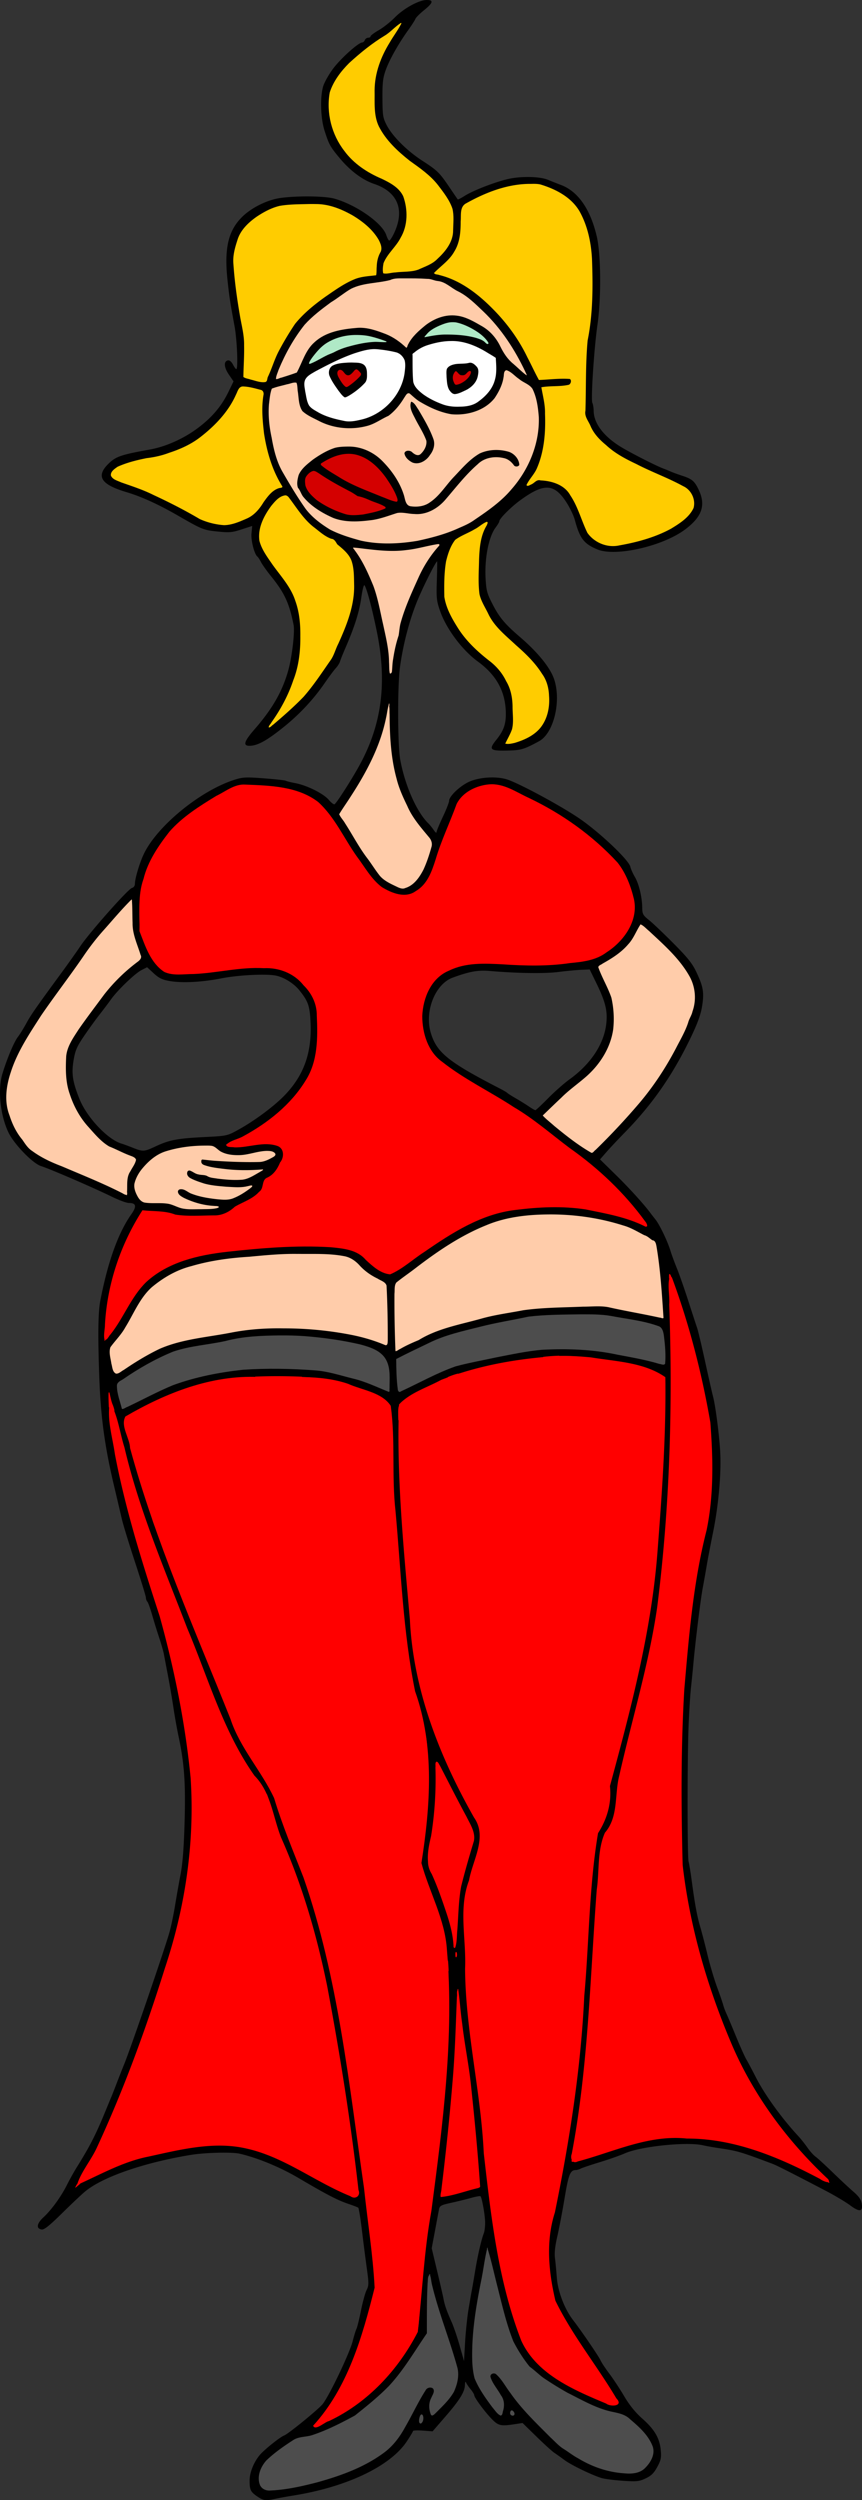<?xml version="1.0"?>
<svg xmlns="http://www.w3.org/2000/svg" width="357.741" height="1036.502" viewBox="0 0 357.741 1036.502">
  <rect x="0" y="0" width="357.741" height="1036.502" fill="#333333" stroke="none"/>
  <path d="M106.756 1034.967c-2.747-1.866-3.168-2.736-3.168-6.55 0-3.33 1.712-7.637 4.22-10.618 1.871-2.224 8.428-7.47 10.123-8.1 1.683-.625 13.923-10.581 15.905-12.938 2.632-3.129 11.235-21.078 12.517-26.114.583-2.29 1.302-4.624 1.598-5.185.296-.562 1.125-3.936 1.843-7.498.718-3.561 1.776-7.412 2.352-8.555.95-1.89.956-2.726.067-9.127a1060.746 1060.746 0 01-2.034-15.849c-.58-4.84-1.254-8.962-1.495-9.158-.241-.197-2.052-.902-4.024-1.567-4.606-1.553-8.928-3.792-20.862-10.806-7.573-4.452-16.867-8.287-24.27-10.015-3.247-.759-14.436-.487-20.387.494-19.274 3.178-36.36 9.066-43.68 15.05-1.434 1.174-5.79 5.27-9.68 9.105-5.226 5.15-7.437 6.919-8.468 6.771-2.379-.34-2.09-2.452.685-5.015 3.348-3.092 7.34-8.583 9.773-13.442 1.076-2.15 2.871-5.375 3.988-7.168 5.678-9.112 8.05-13.77 12.283-24.121.88-2.152 1.85-4.498 2.158-5.216.307-.717 1.345-3.357 2.306-5.867.962-2.51 2.35-6.03 3.084-7.823 2.618-6.384 16.563-46.976 18.701-54.436.669-2.33 1.719-7.318 2.334-11.083a597.245 597.245 0 012.336-13.201c.844-4.405 1.35-11.009 1.648-21.514.458-16.145-.113-24.334-2.466-35.367-.688-3.227-1.661-8.654-2.162-12.06-.501-3.407-1.5-9.274-2.22-13.04-.719-3.764-1.5-7.871-1.735-9.126-.235-1.255-1.115-4.336-1.955-6.845-.84-2.51-2.157-6.764-2.927-9.453-.77-2.69-1.667-5.169-1.992-5.51-.325-.34-.591-1.076-.591-1.636 0-.559-2.028-7.174-4.505-14.7-2.478-7.527-4.948-15.591-5.489-17.922-.54-2.33-2.023-8.638-3.294-14.016-3.827-16.196-5.467-28.278-6.063-44.657-.636-17.511-.505-27.087.438-31.945 3.126-16.096 7.409-28.002 12.858-35.741 2.324-3.302 2.019-4.683-1.033-4.673-.942.004-4.06-1.142-6.929-2.545-7.767-3.798-25.874-11.619-29.485-12.736-3.467-1.073-11.292-9.162-13.6-14.061-3.38-7.17-4.45-17.679-2.464-24.21 1.886-6.205 4.8-13.147 6.398-15.243.857-1.124 2.44-3.673 3.518-5.665 1.878-3.472 4.003-6.52 14.728-21.134 2.665-3.63 6.13-8.517 7.7-10.858 3.778-5.635 19.825-23.728 21.412-24.143.749-.196 1.246-.896 1.246-1.753 0-2.103 1.839-8.33 3.562-12.06 5.36-11.608 23.402-26.459 37.686-31.022 3.533-1.129 4.741-1.188 12.343-.61 4.635.353 8.679.797 8.986.987.308.19 2.097.637 3.977.994 4.839.917 11.645 4.304 13.859 6.895 1.035 1.212 2.13 2.051 2.431 1.865.947-.586 7.462-10.8 10.637-16.68 9.043-16.742 11.209-34.02 6.895-55.002-2.009-9.772-4.072-17.532-5.068-19.069-.315-.484-.873 1.617-1.378 5.188-.828 5.845-2.805 12.092-6.56 20.726-1.015 2.33-2.022 4.846-2.239 5.59-.217.743-1.008 2.01-1.757 2.814-.75.804-2.814 3.57-4.588 6.145-4.708 6.834-10.445 12.976-17.143 18.35-6.603 5.299-10.337 7.422-13.496 7.675-3.504.281-3.098-1.541 1.526-6.843 7.392-8.475 11.54-15.72 13.963-24.383 1.574-5.627 2.787-16.004 2.21-18.902-1.784-8.951-3.773-13.242-9.325-20.109-1.739-2.15-3.62-4.791-4.181-5.867-.56-1.076-1.225-2.102-1.477-2.282-1.264-.9-2.767-6.71-2.488-9.617l.3-3.12-4.425 1.442c-3.914 1.276-5.061 1.376-9.938.873-5.886-.607-6.366-.8-16.384-6.559-8.25-4.744-15.226-7.92-21.513-9.793-10.624-3.167-12.723-6.597-7.267-11.877 2.984-2.886 5.214-3.64 17.046-5.76 6.543-1.173 13.903-4.444 19.724-8.767 5.987-4.445 9.972-9.12 12.882-15.11l2.126-4.378-1.926-2.8c-2.056-2.988-2.234-5.548-.41-5.895.698-.134 1.492.543 2.166 1.846.585 1.132 1.205 1.916 1.378 1.743.727-.727.212-12.375-.786-17.765-1.866-10.08-2.186-12.176-2.934-19.202-1.395-13.105.323-20.447 6.118-26.152 3.87-3.808 10.396-7.033 15.776-7.795 6.961-.986 18.566-.85 22.487.264 9.187 2.61 19.87 10.122 21.525 15.137.408 1.236.958 2.248 1.222 2.248.265 0 1.031-1.1 1.704-2.445 4.98-9.958 2.064-17.66-7.972-21.052-4.865-1.644-9.953-5.454-14.351-10.746-3.884-4.672-4.363-5.54-6.194-11.221-1.67-5.181-1.955-13.842-.607-18.474.477-1.64 2.354-4.968 4.171-7.395 3.15-4.206 10.422-10.741 12.004-10.788.41-.012.914-.462 1.12-1 .207-.538.825-.978 1.374-.978.55 0 .999-.265.999-.59 0-.324 1.54-1.473 3.422-2.554 1.883-1.081 4.89-3.46 6.682-5.286C167.577 3.46 173.905 0 177.083 0c2.983 0 2.676 1.172-1.11 4.238-1.772 1.434-3.38 3.047-3.574 3.585-.193.538-1.51 2.592-2.926 4.564-4.08 5.682-7.802 12.27-9.36 16.57-1.195 3.297-1.43 5.283-1.393 11.788.04 7.084.203 8.132 1.726 11.083 2.4 4.654 8.426 10.67 14.854 14.83 6.265 4.055 7.102 4.88 11.402 11.247 1.696 2.51 3.17 4.658 3.276 4.774.106.115 1.418-.563 2.915-1.508 3.778-2.385 13.834-6.19 18.915-7.157 5.335-1.015 12.459-.781 15.553.51 1.306.545 3.79 1.529 5.52 2.186 7.057 2.682 12.198 10.116 14.803 21.405 1.726 7.478 1.86 25.561.27 36.508-1.387 9.553-2.796 31.011-2.126 32.39.292.604.539 2.071.547 3.26.034 5.138 4.026 10.5 11.068 14.867 3.937 2.442 14.946 8.052 17.928 9.137.717.261 2.037.8 2.934 1.2.896.398 3.096 1.2 4.89 1.784 4.024 1.31 5.092 2.231 6.802 5.87 2.987 6.355 1.337 11.125-5.662 16.368-9.297 6.964-28.895 11.416-36.428 8.275-5.604-2.336-7.263-4.515-9.376-12.312-.486-1.793-2.077-5.087-3.536-7.32-5.081-7.784-9.308-7.919-19.26-.618-3.757 2.756-8.49 7.51-8.49 8.528 0 .325-.69 1.499-1.531 2.608-2.888 3.806-4.664 12.808-4.185 21.211.29 5.08.617 6.256 3.027 10.888 2.75 5.29 5.071 8.044 11.174 13.272 7.435 6.368 12.6 12.726 14.22 17.503 3.093 9.119-.15 22.48-6.254 25.772-6.38 3.44-7.44 3.747-13.39 3.868-7.01.143-7.564-.435-4.307-4.484 3.088-3.839 4.034-6.58 3.923-11.367-.203-8.709-3.919-15.456-11.591-21.048-6.477-4.721-13.078-13.531-15.665-20.907-1.48-4.22-1.61-5.408-1.373-12.644.143-4.392.201-7.986.13-7.986-.52 0-5.03 8.858-7.815 15.348-3.441 8.018-6.32 18.825-7.634 28.657-1.037 7.754-.963 32.236.114 38.138 1.951 10.689 6.78 21.652 11.647 26.445.633.624 1.662 1.896 2.287 2.828.626.931 1.139 1.32 1.141.865 0-.455 1.178-3.31 2.612-6.343 1.434-3.033 2.61-6.034 2.611-6.669.01-1.793 4.042-5.759 7.804-7.665 4.124-2.09 11.398-2.66 16.053-1.26 4.646 1.398 21.307 10.308 29.588 15.823 8.42 5.607 21.068 17.485 21.768 20.442.23.97 1.076 2.875 1.88 4.232 1.675 2.829 2.988 8.279 3.05 12.654.037 2.733.292 3.205 2.812 5.216 1.524 1.216 6.102 5.565 10.174 9.665 5.99 6.032 7.817 8.334 9.57 12.06 2.822 5.995 3.207 8.414 2.255 14.184-.567 3.443-1.925 7.117-4.89 13.24-7.462 15.404-15.868 27.423-27.377 39.143-2.51 2.556-5.8 6.06-7.31 7.785l-2.747 3.14 6.717 6.584c5.51 5.403 11.715 12.243 14.25 15.709.263.36 1.179 1.535 2.034 2.61 1.761 2.216 5.077 9.135 6.249 13.04.43 1.434 1.617 4.66 2.636 7.17 1.02 2.51 3.177 8.671 4.793 13.691 1.616 5.02 3.248 10.007 3.628 11.083.379 1.076 1.877 7.383 3.329 14.016 1.451 6.634 2.915 13.088 3.251 14.343 1.08 4.023 2.74 17.073 3.025 23.795.382 8.969-.795 21.72-3.006 32.596-1.021 5.02-2.2 11.181-2.619 13.69a578.25 578.25 0 01-1.681 9.454c-.879 4.677-3.06 22.355-3.86 31.292-.208 2.331-.653 6.732-.987 9.78-.335 3.047-.796 10.528-1.025 16.623-.528 14.051-.511 53.966.023 55.65.222.7.833 4.453 1.357 8.34 1.311 9.725 2.147 14.175 3.593 19.131.68 2.33 2.01 7.465 2.957 11.409.946 3.944 2.688 9.811 3.872 13.038 1.184 3.228 2.345 6.601 2.58 7.498.235.896.837 2.51 1.337 3.585.5 1.076 2.293 5.33 3.985 9.453 1.691 4.124 3.598 8.377 4.237 9.453.64 1.076 2.47 4.515 4.067 7.643 3.646 7.136 10.69 16.868 17.568 24.272 1.015 1.092 2.707 3.22 3.76 4.727 1.053 1.508 2.56 3.193 3.346 3.744.787.551 3.936 3.432 6.997 6.4 3.061 2.97 6.974 6.615 8.695 8.102 2.315 2 3.227 3.307 3.506 5.026.548 3.379-.91 3.57-4.859.635-1.804-1.34-6.315-4.024-10.025-5.963-13.527-7.071-20.401-10.556-22.03-11.167-13.74-5.156-14.525-5.385-22.527-6.572-2.152-.319-5.09-.846-6.531-1.171-6.727-1.518-25.788.462-32.338 3.358-1.973.873-6.649 2.519-10.392 3.658-3.743 1.14-7.315 2.341-7.937 2.67-.623.33-1.52.599-1.994.599-2.344 0-3.027 1.706-4.7 11.735-.928 5.557-2.293 12.708-3.034 15.89-.896 3.848-1.215 6.795-.953 8.8.217 1.66.567 5.332.778 8.162.43 5.775 3.207 13.02 6.76 17.637 3.566 4.635 10.61 14.954 11.367 16.65.402.902 2.058 3.4 3.679 5.552 1.621 2.152 4.395 6.364 6.165 9.36 2.18 3.69 4.601 6.678 7.512 9.265 5.1 4.532 7.181 8.092 7.646 13.077.295 3.155.09 4.134-1.457 6.977-1.393 2.56-2.48 3.627-4.81 4.723-2.71 1.275-3.66 1.372-9.529.98-3.586-.241-7.546-.751-8.801-1.135-3.978-1.215-12.549-5.363-15.288-7.399-1.452-1.079-3.373-2.448-4.27-3.043-.896-.594-4.233-3.621-7.415-6.726l-5.785-5.645-3.342.51c-5.66.865-6.694.633-9.38-2.108-2.923-2.981-7.326-8.938-7.326-9.91 0-.373-.69-1.507-1.533-2.521s-1.7-2.283-1.904-2.82c-.205-.539-.395-.055-.423 1.074-.072 2.878-2.17 6.256-8.2 13.214l-5.216 6.017-4.075-.299c-2.24-.164-4.074-.085-4.074.176 0 .262-1.188 2.244-2.639 4.405-6.865 10.224-24.843 18.778-46.908 22.32-2.689.431-6.12 1.055-7.623 1.386-4.01.882-4.868.767-7.464-.997zm16.064-3.99c13.156-2.49 26.52-7.433 34.203-12.65 5.718-3.883 8.367-7.069 12.658-15.223 7.114-13.52 7.087-13.478 8.98-13.478 1.874 0 2.146 1.682.673 4.177-.977 1.656-1.224 2.918-.96 4.895.197 1.464.62 2.663.942 2.663.7 0 6.922-6.596 8.52-9.031.621-.944 1.45-3.266 1.843-5.16.846-4.075.775-4.353-7.079-27.533-1.963-5.794-4.009-13.742-4.11-15.972-.05-1.077-.15-1.02-.582.326-.287.897-.55 6.557-.587 12.578l-.065 10.949-5.457 8.283c-6.574 9.979-10.18 14.179-16.937 19.728-2.815 2.31-5.748 4.743-6.52 5.405-1.604 1.377-11.406 6.18-16.721 8.195-1.972.747-4.65 1.358-5.949 1.358-1.833 0-3.513.828-7.497 3.694-6.841 4.922-7.975 5.983-9.435 8.83-1.719 3.352-1.626 6.819.226 8.419 1.652 1.427 4.391 1.337 13.854-.454zm143.089-6.637c2.478-1.243 5.197-5.385 5.214-7.942.02-2.955-2.54-6.871-7.304-11.172-4.48-4.043-5.002-4.325-9.31-5.03-3.224-.528-6.953-1.917-12.712-4.733-4.482-2.193-8.589-4.373-9.127-4.847-.538-.473-2.445-1.658-4.237-2.633-1.793-.974-4.247-2.764-5.453-3.976-1.206-1.212-2.46-2.204-2.784-2.204-.724 0-6.563-8.85-7.567-11.47-1.405-3.663-4.22-13.019-5.082-16.889-.479-2.151-1.868-7.872-3.086-12.713l-2.216-8.8-.795 4.889c-.96 5.903-1.919 11.075-2.763 14.908-1.751 7.956-3 22.068-2.488 28.123.486 5.76.73 6.542 3.461 11.083 3.02 5.02 7.279 10.427 8.214 10.427.29 0 .729-1.346.975-2.992.468-3.116.423-3.222-4.314-10.183-1.732-2.547-1.581-4.427.355-4.427 1.193 0 2.178.954 4.209 4.074 1.458 2.241 4.057 5.872 5.777 8.068 3.728 4.761 18.003 19.15 19 19.15.384 0 1.224.548 1.865 1.217.642.669 3.66 2.516 6.708 4.105 6.456 3.366 11.101 4.574 19.232 5.004 1.076.056 2.978-.41 4.228-1.037zm-128.136-21.967c7.843-3.8 16.18-10.093 22.131-16.706 3.204-3.56 9.528-12.486 9.53-13.45.001-.286.881-1.546 1.956-2.8 2.413-2.82 2.525-3.503 2.886-17.603.302-11.768 1.075-19.45 2.651-26.342 2.205-9.644 5.57-36.067 7.148-56.127.535-6.812 1.127-14.293 1.314-16.624.897-11.144 1.128-34.137.404-40.201-1.555-13.031-3.193-18.796-8.865-31.185-2.528-5.52-2.933-7.885-2.26-13.193.34-2.675.89-5.934 1.224-7.244 2.163-8.476 2.417-37.708.378-43.452-.636-1.793-1.378-4.14-1.649-5.215-.27-1.076-1.414-4.89-2.541-8.475-2.442-7.768-2.9-10.86-4.634-31.293-.73-8.605-1.577-17.846-1.882-20.535-.306-2.69-.75-7.53-.987-10.757a512.802 512.802 0 00-1.106-12.387c-.567-5.479-1.444-35.295-1.282-43.556.03-1.536-.382-2.921-1.08-3.628-1.971-1.996-12.02-6.344-17.427-7.54-2.868-.636-6.976-1.618-9.127-2.183-6.09-1.6-30.445-1.674-39.442-.12-12.444 2.15-17.845 3.665-25.425 7.138-10.005 4.583-17.425 8.33-17.848 9.015-.19.307.1 2.002.645 3.766.544 1.764 1.241 4.528 1.549 6.142.917 4.81 3.186 12.821 6.25 22.067 1.587 4.787 2.888 9.187 2.891 9.779.01.592.728 2.543 1.61 4.336.881 1.792 1.612 3.562 1.623 3.932.011.37 1.67 4.77 3.686 9.779a3014.415 3014.415 0 014.824 12.04c2.15 5.448 4.323 10.744 5.35 13.038 1.647 3.68 5.749 14.07 7.683 19.46 2.618 7.299 7.51 19.681 8.665 21.938.551 1.075 2.336 4.742 3.967 8.149 1.631 3.406 3.635 6.974 4.452 7.928.818.954 3.286 4.186 5.483 7.182 3.474 4.735 4.142 6.128 5.106 10.652 1.943 9.116 5.614 19.02 7.476 20.17.384.237.708.928.72 1.534.014.606.59 2.276 1.282 3.71.693 1.434 1.27 3.077 1.282 3.65.012.573 1.096 3.946 2.41 7.495 4.662 12.602 10.584 38.275 13.97 60.567a872.655 872.655 0 001.572 9.779c.537 3.227 1.537 10.289 2.221 15.692.684 5.404 1.852 12.739 2.594 16.299.742 3.56 1.8 11.167 2.35 16.904.55 5.736 1.445 14.244 1.988 18.905.542 4.662 1.101 9.649 1.242 11.083.142 1.434.631 5.166 1.088 8.292.784 5.36.749 5.918-.604 9.779-.789 2.252-2.006 6.588-2.704 9.636-1.922 8.386-3.896 15.045-5.215 17.593-.653 1.26-2.906 5.811-5.008 10.114-3.114 6.375-4.623 8.638-8.154 12.224-2.384 2.42-4.19 4.4-4.013 4.4.176 0 3.62-1.598 7.652-3.551zm37.698 1.016c.438-1.676-.493-3.176-1.058-1.704-.591 1.542-.515 2.935.16 2.935.316 0 .72-.554.898-1.231zm37.877-3.006c-.206-.538-.637-.978-.957-.978-.32 0-.583.44-.583.978s.431.978.958.978c.583 0 .81-.382.582-.978zm42.79-4.075c0-.77-4.512-8.054-6.695-10.814-1.088-1.376-3.432-4.896-5.208-7.823-1.776-2.927-3.418-5.468-3.65-5.647-1.28-.991-6.168-8.091-8.158-11.85-2.944-5.562-4.001-9.89-5.008-20.496l-.811-8.551 1.99-8.4c1.094-4.619 2.483-11.626 3.087-15.57.605-3.944 2.08-12.158 3.28-18.254 1.199-6.095 2.51-14.016 2.915-17.602.404-3.585 1.004-7.84 1.332-9.453.328-1.613.762-5.72.964-9.127.203-3.406.504-6.926.67-7.823.45-2.44 1.632-20.67 1.966-30.315.161-4.66.603-11.336.98-14.833.378-3.497.55-6.582.38-6.856-.17-.274.107-4.013.615-8.31.508-4.297 1.043-11.04 1.19-14.984.324-8.76.754-10.575 3.049-12.87 2.882-2.882 4.1-7.577 3.643-14.046-.338-4.8-.21-5.855.991-8.202.76-1.481 1.907-4.894 2.551-7.583 1.352-5.646 1.902-7.78 4.871-18.906 1.196-4.482 2.756-10.79 3.467-14.016.711-3.227 1.915-8.68 2.677-12.117 2.332-10.531 4.544-28.01 5.89-46.557.417-5.737.862-11.457.989-12.712.508-5.04.931-16.117 1.186-31.08.148-8.669.445-16.046.66-16.395.216-.349.211-1.54-.01-2.647-.331-1.656-1.052-2.324-4.072-3.771-2.018-.968-4.989-1.96-6.602-2.207-10.068-1.539-12.854-2.048-14.017-2.562-.717-.317-4.778-.928-9.025-1.357-7.637-.77-14.025-.548-21.615.755-11.553 1.982-21.852 4.006-24.448 4.803-1.613.496-4.107 1.096-5.541 1.333-1.434.237-3.928 1.108-5.542 1.934-1.613.827-5.427 2.751-8.475 4.277-10.496 5.253-10.92 5.575-11.201 8.528-.138 1.45-.017 5.18.27 8.29.288 3.108.398 9.025.244 13.149-.153 4.123.14 12.484.653 18.58.513 6.095 1.219 14.896 1.57 19.557.35 4.662.922 10.382 1.27 12.713.347 2.33.945 8.638 1.327 14.016.918 12.915 1.998 22.663 2.602 23.47.268.358.689 1.825.935 3.26.425 2.482 2.01 8.2 5.06 18.253.762 2.51 3.1 8.145 5.195 12.522 2.096 4.378 3.81 8.124 3.81 8.326 0 .201.683 1.46 1.518 2.798 1.678 2.689 7.193 12.807 9.037 16.58 1.411 2.887 1.502 7.037.234 10.676-.51 1.462-2.039 6.743-3.398 11.734l-2.472 9.077.03 20.21c.033 21.31.35 24.998 3.958 45.905 1.536 8.896 2.728 20.561 4.138 40.475.343 4.84.903 10.414 1.246 12.386.97 5.582 1.883 11.985 2.99 20.964.56 4.538 1.772 11.14 2.694 14.668.923 3.53 1.9 7.444 2.17 8.7 2.044 9.45 4.602 17.15 7.268 21.873 2.317 4.106 8.075 10.12 11.333 11.836 1.075.567 3.626 2.162 5.668 3.544 2.042 1.383 3.868 2.514 4.057 2.514.19 0 2.48 1.054 5.089 2.342 7.625 3.765 12.244 5.157 12.239 3.688zm-61.693-38.952c.538-3.227 1.152-6.748 1.362-7.823.21-1.076.842-4.743 1.403-8.15 1.05-6.38 2.552-12.885 3.581-15.514.323-.823.568-2.877.545-4.563-.042-3.039-1.316-10.182-1.925-10.792-.174-.174-1.93.137-3.902.691-1.971.554-5.702 1.473-8.29 2.041-4.158.914-4.742 1.227-5.022 2.688-.175.91-.93 4.914-1.677 8.898l-1.36 7.244 2.241 9.38c1.232 5.16 2.436 10.407 2.674 11.662.511 2.688 1.304 4.94 3.395 9.651.845 1.902 2.339 6.302 3.321 9.78l1.786 6.32.444-7.823c.244-4.303.885-10.463 1.424-13.69zm-45.873-49.107c0-2.963-1.484-13.919-3.237-23.91-.692-3.943-1.443-8.93-1.667-11.082a150.696 150.696 0 00-1.07-7.816c-1.203-7.115-2.58-15.6-3.177-19.565a277.326 277.326 0 00-1.25-7.497c-.363-1.972-1.131-6.515-1.706-10.096-.575-3.58-1.168-6.708-1.318-6.952-.15-.243-.68-2.448-1.176-4.899-2.796-13.802-11.907-43.157-14.435-46.506-2.113-2.799-5.266-11.784-7.206-20.535-.636-2.869-1.325-5.362-1.53-5.542-.466-.406-7.604-9.785-9.867-12.963-2.954-4.149-13.825-29.086-15.948-36.583-.432-1.524-3.27-8.566-10.376-25.747-1.631-3.941-2.965-7.425-2.965-7.741 0-.317-.714-2.226-1.588-4.242-.873-2.017-2.657-6.455-3.964-9.86-1.307-3.407-2.9-7.368-3.54-8.802-.64-1.434-1.48-3.634-1.866-4.89a877.415 877.415 0 00-2.054-6.519c-3.544-11.11-5.986-19.658-7.157-25.053-.706-3.252-1.715-7.136-2.244-8.63-.528-1.493-1.166-4.134-1.418-5.867-.251-1.733-.742-3.7-1.09-4.371-.35-.671-.889-2.578-1.2-4.238-.402-2.15-.477-.865-.262 4.48.292 7.258 1.16 13.337 3.165 22.166 4.378 19.28 7.09 30.659 7.911 33.19.534 1.645 2.895 8.712 5.246 15.704 7.72 22.956 9.441 29.314 11.998 44.331.764 4.482 1.81 10.056 2.327 12.387 2.65 11.951 3.706 20.366 4.01 31.944.315 12.018-.525 29.629-1.68 35.205-.334 1.613-.957 4.84-1.386 7.17-.428 2.331-1.327 7.172-1.997 10.758-1.39 7.437-14.829 48.783-19.177 58.999-1.513 3.554-5.21 12.89-9.788 24.721-2.77 7.158-6.398 14.416-8.825 17.654-.94 1.255-2.614 3.973-3.718 6.04l-2.007 3.758 1.929-1.623c2.704-2.275 12.804-7.04 19.932-9.402 15.73-5.213 38.21-8.25 46.476-6.278 13.578 3.24 20.8 6.478 36.743 16.472 2.575 1.615 9.872 4.635 11.337 4.692.515.02.815-.885.815-2.462zm43.038.547c1.979-.629 4.472-1.335 5.542-1.57l1.944-.427-.504-6.992c-1.04-14.42-3.502-38.925-4.371-43.5-1.311-6.903-3.41-22.44-3.83-28.359-.396-5.572-.488-4.723-.918 8.475-.263 8.068-.616 15.842-.784 17.276-.168 1.434-.453 5.542-.633 9.127-.284 5.655-3.445 35.937-4.676 44.793l-.426 3.07 2.53-.376c1.39-.206 4.148-.889 6.126-1.517zm151.805-5.038c-.945-1.18-3.146-3.217-7.36-6.81-1.404-1.198-3.036-2.972-3.627-3.943-.59-.97-2.523-3.322-4.294-5.225-1.77-1.903-3.806-4.369-4.522-5.48-.716-1.111-2.111-3.014-3.101-4.228-4.241-5.204-6.606-8.77-9.362-14.118-1.614-3.13-3.629-7.012-4.479-8.625-3.795-7.206-4.036-7.783-10.07-24.121-4.38-11.862-6.87-20.094-7.788-25.752-.35-2.15-1.096-5.195-1.66-6.764-.563-1.569-1.024-3.677-1.024-4.684 0-1.007-.308-2.642-.685-3.634-.377-.991-.956-4.31-1.287-7.376-.33-3.066-.918-7.188-1.305-9.16-.829-4.221-1.047-37.825-.363-55.74.547-14.317 2.544-38.449 3.965-47.908.539-3.586.98-8.154.98-10.152 0-1.998.296-4.187.659-4.865.363-.678 1.25-4.4 1.972-8.27.721-3.87 1.571-8.063 1.888-9.318 4.27-16.904 4.77-36.808 1.352-53.784-.361-1.793-.93-4.726-1.264-6.52-.334-1.792-.914-4.432-1.288-5.866-.375-1.435-1.42-5.835-2.323-9.78-.902-3.944-3.163-11.864-5.024-17.601-4.736-14.604-5.248-16.041-5.59-15.7-.167.167.065 7.58.514 16.476.976 19.309 1.017 26.867.275 50.074-.31 9.681-.538 18.482-.507 19.558.03 1.075-.198 3.862-.507 6.193-.31 2.33-1.02 10.626-1.577 18.435-1.425 19.954-3.17 32.847-6.288 46.432-1.481 6.454-2.815 12.761-2.964 14.016-.15 1.255-.534 2.869-.854 3.586-.32.717-1.339 4.384-2.263 8.149-1.674 6.825-2.963 11.598-5.632 20.862-.896 3.11-1.572 7.856-1.858 13.038-.474 8.6-1.015 10.376-4.376 14.37-1.94 2.306-2.56 5.682-3.107 16.923-.148 3.047-.57 8.035-.938 11.082-.367 3.048-1.126 14.93-1.685 26.404-.559 11.473-1.298 23.942-1.643 27.706-.344 3.765-.792 8.753-.995 11.083-1.066 12.254-3.309 28.252-5.23 37.302-.663 3.126-1.017 5.872-.786 6.103.42.42 15.24-3.993 16.464-4.902.74-.55 8.313-2.858 12.712-3.873 19.799-4.57 44.131-.059 68.14 12.632 5.013 2.65 9.223 4.834 9.357 4.855.133.02-.16-.466-.652-1.08zM189.423 809.53c-.181-.448-.329-.081-.329.815 0 .896.148 1.263.329.815.18-.448.18-1.182 0-1.63zm.46-13.853c.227-5.737.836-12.045 1.353-14.017 1.934-7.375 4.236-15.46 4.896-17.196 1.36-3.577.904-4.86-6.514-18.334a231.372 231.372 0 01-4.776-9.267c-4.042-8.396-4.238-8.433-3.863-.723.33 6.79-1.22 24.437-2.423 27.603-1.068 2.809-1.077 10.422-.013 11.703.525.633 1.294 2.07 1.709 3.193.415 1.124 1.957 5.182 3.427 9.02 2.667 6.957 4.64 14.741 4.68 18.448.013 1.402.175 1.679.566.978.3-.538.732-5.671.958-11.408zM65.777 576.688c8.041-4.158 19.502-7.175 33.9-8.923 8.216-.997 31.813-.405 36.605.92 1.919.53 6.129 1.585 9.356 2.345 3.227.76 8.025 2.404 10.661 3.654 2.637 1.25 4.91 2.272 5.053 2.272.142 0 .258-2.21.258-4.91 0-11.49-3.963-13.98-27.38-17.198-12.652-1.739-31.24-1.315-38.79.885-1.793.522-6.71 1.422-10.926 2-4.216.578-9.643 1.739-12.06 2.581-4.664 1.624-15.449 7.398-19.286 10.325-1.264.965-2.486 1.753-2.715 1.753-.228 0-.805.39-1.28.865-.896.895-.64 3.23.922 8.39l.73 2.41 6.009-2.925c3.305-1.61 7.33-3.609 8.943-4.443zm110.87-5.07c6.48-3.222 11.706-5.36 14.635-5.988 13.567-2.908 17.9-3.806 20.852-4.318 1.793-.311 5.293-.921 7.777-1.356 8.764-1.533 26.336-.899 35.25 1.272 1.435.35 4.809.973 7.498 1.385 2.689.412 6.595 1.32 8.679 2.018 2.084.698 4.06 1.102 4.39.898.331-.205.443-2.615.25-5.392-.541-7.761-.87-9.179-2.31-9.95-1.726-.923-7.225-2.334-11.335-2.907-1.793-.25-5.313-.885-7.823-1.41-2.66-.558-7.555-.916-11.735-.86-15.113.204-22.878.583-24.486 1.195-.917.35-3.998.986-6.845 1.416-5.591.843-22.978 5.118-27.54 6.77-1.541.56-6.529 2.842-11.082 5.073l-8.278 4.056.197 5.903c.21 6.292.47 7.77 1.303 7.424.287-.12 5.059-2.472 10.603-5.229zm-124.56-4.435c1.254-.953 3.748-2.551 5.54-3.552 1.793-1 4.52-2.535 6.058-3.41 4.289-2.44 11.955-4.713 19.61-5.815 3.811-.549 8.983-1.414 11.493-1.922 12.619-2.555 25.975-2.744 43.324-.612 7.826.961 17.762 3.533 21.7 5.617 1.062.562 1.117-.133.865-10.991-.148-6.375-.292-12.252-.32-13.06-.04-1.147-.975-1.904-4.3-3.474-2.802-1.324-5.077-2.999-6.681-4.918-3.587-4.29-6.631-5.004-21.666-5.076-6.634-.032-13.821.172-15.972.453-2.152.281-5.966.643-8.475.805-8.796.567-12.44 1.067-18.954 2.599-8.328 1.96-11.312 3.14-16.576 6.561-6.15 3.997-8.196 6.444-13.051 15.601-2.902 5.476-4.532 7.879-7.484 11.037-1.572 1.682-1.74 2.264-1.404 4.89.21 1.638.694 4.066 1.077 5.395.793 2.747 1.45 2.731 5.215-.128zm119.981-11.089c.412 0 1.528-.533 2.48-1.185 2.985-2.044 9.334-4.455 15.755-5.98 3.402-.81 7.945-1.994 10.097-2.633 2.151-.639 5.378-1.355 7.171-1.592 1.793-.236 5.313-.879 7.823-1.427 2.51-.55 8.377-1.111 13.039-1.25 4.66-.137 11.622-.4 15.468-.581 3.847-.182 7.66-.072 8.475.246.815.317 3.535.917 6.045 1.333a237.25 237.25 0 019.127 1.738c2.51.54 5.26 1.124 6.11 1.3l1.548.317-.491-7.04c-.701-10.057-.788-10.989-1.598-17.146-.908-6.899-1.186-7.823-2.353-7.823-.514 0-.934-.265-.934-.588 0-.324-.934-.914-2.076-1.312s-2.536-1.115-3.097-1.592c-1.986-1.69-10.734-4.38-18.863-5.8-11.136-1.944-25.651-1.889-34.637.134-11.793 2.653-24.39 9.508-39.994 21.76-2.207 1.733-4.772 3.602-5.701 4.155-1.846 1.097-1.82.659-1.36 23.193l.116 5.724 3.55-1.975c1.953-1.087 3.888-1.976 4.3-1.976zM52.206 542.827c4.128-7.85 8.185-12.437 14.12-15.963 10.173-6.044 18.801-7.85 48.345-10.12 17.593-1.352 34.135.441 36.077 3.911 1.486 2.655 7.683 7.054 10.584 7.513.865.137 3.445-1.334 7.171-4.09 25.398-18.783 35.518-23.002 57.168-23.834 7.286-.28 12.066-.172 14.342.324 1.878.41 6.054 1.213 9.281 1.786 6.66 1.182 13.333 3.186 16.481 4.95 4.177 2.342 3.78 1.294-2.301-6.068-8.449-10.228-16.001-17.228-26.21-24.296-3.065-2.12-6.305-4.53-7.202-5.354-3.848-3.537-5.94-5.12-12.845-9.72-4.017-2.675-7.44-4.865-7.608-4.865-.168 0-2.706-1.49-5.641-3.31s-6.332-3.873-7.549-4.563l-4.576-2.592c-4.564-2.585-11.886-8.392-12.86-10.2-4.693-8.706-5.372-15.477-2.373-23.68 2.548-6.973 6.629-10.336 15.156-12.493 4.296-1.086 6.404-1.255 11.51-.921 17.44 1.139 22.64 1.162 30.02.13 4.109-.574 8.306-1.044 9.326-1.044 4.306 0 13.203-5.806 16.713-10.906 2.68-3.892 3.976-7.522 3.976-11.131 0-2.703-1.556-8.587-2.966-11.212-.481-.896-1.333-2.664-1.893-3.928-2.664-6.013-21.566-21.43-33.279-27.143a277.956 277.956 0 01-8.475-4.34c-9.21-4.977-13.8-5.537-20.276-2.473-3.904 1.847-6.78 4.758-6.78 6.865 0 .577-1.3 3.759-2.888 7.07-2.536 5.285-3.78 8.751-7.062 19.675-1.21 4.033-5.135 8.516-8.617 9.846-2.815 1.075-3.24 1.08-6.843.078-5.097-1.417-8.219-3.637-10.937-7.776-1.233-1.878-3.196-4.588-4.363-6.023-1.167-1.434-3.29-4.66-4.717-7.17-4.283-7.531-8.42-13.548-11.07-16.102-5.083-4.899-15.444-7.892-27.6-7.974l-6.846-.046-6.193 3.083c-8.75 4.355-21.432 14.079-23.341 17.896-.391.781-1.99 3.128-3.553 5.215-2.965 3.96-4.281 7.018-6.54 15.203-1.515 5.486-1.724 16.021-.4 20.15.953 2.976 3.043 7.915 3.886 9.187a213.96 213.96 0 011.73 2.679c.594.935 2.105 2.402 3.356 3.26 2.076 1.422 2.907 1.554 9.494 1.51 4.407-.03 10.485-.628 15.604-1.534 11.866-2.1 21.971-1.805 27.268.796 4.134 2.03 9.28 7.72 10.85 11.997 1.367 3.725 1.614 15.987.444 22.098-1.284 6.71-3.393 10.88-8.865 17.519-5.877 7.13-18.112 16.014-25.207 18.301-1.882.607-3.422 1.325-3.422 1.596 0 .986 6.184 1.16 9.603.269 5.315-1.385 10.717-1.199 12.8.44 2.096 1.648 2.26 4.302.414 6.65-.717.911-1.304 2.103-1.304 2.648 0 1.091-2.657 3.414-4.617 4.036-.865.274-1.25.997-1.25 2.345 0 1.36-.64 2.543-2.119 3.916-2.314 2.148-6.416 4.479-7.883 4.479-.51 0-1.768.85-2.796 1.89-2.574 2.604-5.784 3.318-14.909 3.317-5.972 0-8.286-.25-9.779-1.056-1.238-.67-3.929-1.124-7.331-1.24l-5.376-.184-3.586 6.094c-6.574 11.17-11.174 26.945-11.875 40.725l-.348 6.845 2.674-3.232c1.47-1.778 4.206-6.147 6.078-9.709zm38.018-42.147c.972-.417.475-.576-1.956-.622-4.532-.086-12.9-2.952-14.17-4.854-1.497-2.242 1.198-3.242 3.678-1.365 1.795 1.358 7.162 2.732 12.621 3.23 4.14.378 5.127.244 7.824-1.059 3.108-1.502 7.237-4.457 6.228-4.457-.299 0-1.432.255-2.52.567-2.334.67-13.66-.174-17.118-1.274-5.854-1.864-7.3-2.711-7.3-4.281 0-1.748 1.131-1.966 2.972-.574.697.527 2.202.967 3.346.978 1.144.012 2.243.284 2.442.606.413.667 8.306 1.59 12.874 1.504 2.172-.041 4.053-.645 6.519-2.094l3.466-2.037-4.564.286c-5.005.314-14.071-.476-18.417-1.605-2.086-.542-2.77-1.04-2.77-2.013 0-1.113.296-1.233 2.119-.863 1.165.236 6.819.596 12.564.799 9.865.348 10.618.287 13.542-1.087 2.493-1.172 2.95-1.63 2.35-2.355-.988-1.19-4.376-1.137-9.294.146-5.711 1.49-11.819.82-14.322-1.569-1.708-1.63-2.209-1.748-6.896-1.627-5.795.15-13.326 1.577-16.654 3.157-3.693 1.752-8.07 6.036-9.746 9.538-1.317 2.752-1.46 3.631-.914 5.648.356 1.313 1.254 3.045 1.996 3.849 1.198 1.297 1.942 1.452 6.62 1.383 4.113-.06 5.915.224 8.204 1.295 2.39 1.12 4.142 1.368 9.453 1.342 3.585-.017 7.106-.283 7.823-.592zM52.58 491.66c-.147-3.337.1-4.237 2.006-7.303 2.038-3.279 2.101-3.55 1.016-4.343-.636-.465-1.498-.846-1.913-.846-.416 0-2.136-.734-3.822-1.63-1.686-.896-3.339-1.63-3.674-1.63-2.533 0-12.925-11.286-15.182-16.487-3.161-7.287-3.896-10.472-3.896-16.882 0-5.797.178-6.72 2.021-10.453 1.112-2.252 4.017-6.684 6.456-9.849 2.438-3.164 4.874-6.437 5.412-7.272 3.096-4.807 10.745-12.75 14.96-15.536 1.938-1.282 2.67-2.164 2.431-2.933-.188-.606-1.09-3.155-2.007-5.664-1.375-3.767-1.669-5.728-1.68-11.23l-.014-6.666-3.749 4.063c-3.58 3.88-9.862 11.06-12.102 13.833-.58.717-3.19 4.423-5.803 8.236-2.612 3.812-7.002 9.896-9.756 13.519-2.754 3.622-5.981 8.225-7.172 10.228a263.683 263.683 0 01-4.79 7.669c-5.46 8.372-9.147 19.42-8.564 25.666.208 2.222.655 4.57.994 5.217.339.647.999 2.465 1.466 4.04.468 1.574 1.964 4.209 3.324 5.855 1.36 1.646 2.473 3.182 2.473 3.414 0 1.006 7.166 5.75 10.579 7.003 2.054.754 4.254 1.638 4.89 1.963.635.326 2.622 1.196 4.414 1.933l7.498 3.083c2.33.96 6.437 2.854 9.127 4.21 2.689 1.357 4.965 2.497 5.057 2.533.092.036.092-1.648 0-3.741zm200.256-20.868c9.468-9.72 16.42-18.061 21.225-25.466 4.428-6.823 11.415-20.066 11.415-21.633 0-.54.31-1.292.69-1.671.378-.38 1.09-2.418 1.581-4.53 1.655-7.119-.59-12.953-8.253-21.456-4.032-4.475-13.466-13.128-13.766-12.628-.083.139-.96 1.908-1.95 3.93-2.108 4.312-5.775 7.891-11.224 10.958-2.151 1.21-4.022 2.288-4.157 2.394-.134.106.932 2.625 2.37 5.598 3.492 7.217 3.503 7.251 4.06 13.17 1.115 11.841-4.25 22.296-15.637 30.467-1.613 1.158-5.352 4.463-8.31 7.346l-5.376 5.242 1.774 1.645c2.188 2.03 9.372 7.877 11.022 8.97l4.15 2.759c1.613 1.074 3.06 1.959 3.215 1.965.156.006 3.383-3.17 7.171-7.06zm-188.259 4.472c5.668-2.652 9.062-3.301 20.159-3.856 9.384-.469 9.562-.506 13.975-2.931 7.033-3.866 15.27-10.003 19.701-14.68 7.716-8.143 10.974-17.302 10.483-29.468-.293-7.255-.931-9.142-4.658-13.78-2.242-2.792-6.223-5.308-9.566-6.048-3.918-.867-15.598-.302-22.781 1.101-8.203 1.603-16.344 2.017-21.571 1.096-3.004-.53-4.385-1.203-6.536-3.19l-2.728-2.517-2.366 1.208c-2.694 1.377-9.95 8.352-12.65 12.158-.994 1.403-3.086 4.176-4.648 6.16-1.561 1.986-4.455 5.983-6.43 8.883-3.042 4.467-3.716 6.009-4.409 10.082-.952 5.597-.45 8.948 2.415 16.104 3.074 7.678 11.742 16.866 17.49 18.538.717.209 2.77.96 4.563 1.672 4.376 1.735 4.76 1.713 9.557-.532zm162.894-19.946c2.68-2.72 6.69-6.254 8.91-7.854 8.7-6.27 14.168-14.45 15.195-22.732.676-5.447-.235-9.276-4.075-17.134l-2.778-5.684-3.581.151c-1.97.083-6.223.489-9.45.902-5.608.718-17.06.548-28.386-.421-4.963-.425-8.415.192-15.419 2.755-7.332 2.682-11.806 14.034-9.071 23.016 2.473 8.123 7.304 11.992 28.755 23.033 1.434.738 2.754 1.52 2.934 1.736.179.216 1.757 1.22 3.507 2.232 1.75 1.011 4.21 2.537 5.47 3.391 1.258.854 2.474 1.553 2.702 1.553.228 0 2.607-2.225 5.287-4.944zm-58.442-87.6c2.895-1.1 6.135-5.311 7.8-10.135 3.155-9.14 3.284-7.893-1.37-13.267-2.282-2.636-4.904-6.45-5.827-8.475-.924-2.026-1.935-4.196-2.248-4.824-3.641-7.295-5.73-18.665-5.833-31.74l-.058-7.538-.84 4.623c-1.96 10.8-6.748 21.57-15.393 34.63l-4.406 6.657 1.784 2.47c.982 1.358 2.929 4.518 4.326 7.022 1.398 2.504 3.877 6.318 5.509 8.475 1.632 2.158 3.636 5.007 4.454 6.333 1.022 1.655 2.734 3.032 5.471 4.4 4.482 2.24 4.39 2.22 6.631 1.369zm50.011-62.048c4.027-2.146 5.825-4.23 7.803-9.042 1.428-3.476 1.135-11.443-.542-14.713-1.413-2.756-5.603-8.275-7.728-10.179-14.292-12.806-13.547-11.947-17.989-20.743-2.093-4.145-2.14-4.423-2.134-12.712.01-11.317.868-16.66 3.267-20.321 1.288-1.967.264-1.943-2.105.05-1.026.864-3.908 2.487-6.406 3.607-4.47 2.005-4.57 2.104-6.4 6.376-1.578 3.68-1.915 5.507-2.215 12.02-.317 6.895-.201 8.097 1.136 11.774 2.63 7.23 9.025 15.654 15.495 20.412 5.068 3.727 6.836 5.757 9.351 10.739 1.954 3.87 2.164 4.872 2.42 11.547.266 6.898.186 7.493-1.424 10.57l-1.705 3.262 2.589-.258c1.423-.141 4.388-1.216 6.587-2.389zm-92.96-17.178c1.793-2.03 4.07-4.917 5.06-6.416 1.778-2.691 2.668-3.951 5.534-7.835.807-1.093 1.467-2.21 1.467-2.484 0-.272.86-2.342 1.913-4.6 6.182-13.255 7.62-20.306 6.4-31.366-.332-3.002-.868-4.316-2.573-6.302-1.185-1.38-2.636-2.69-3.225-2.911-.589-.22-1.222-.978-1.406-1.684-.192-.735-.89-1.282-1.638-1.282-.717 0-2.49-.953-3.938-2.119-1.45-1.165-3.394-2.653-4.322-3.306-1.559-1.099-5.185-5.4-7.51-8.908-2.866-4.326-2.936-4.366-5.4-3.053-3.459 1.845-8.066 9.39-8.613 14.105-.376 3.238-.212 4.208 1.179 6.951 1.54 3.041 4.85 7.813 8.683 12.519 5.254 6.451 7.68 15.155 7.21 25.86-.173 3.945-.68 8.639-1.125 10.431-1.66 6.675-5.316 15.267-8.405 19.75-1.752 2.544-3.404 4.978-3.67 5.408-1.033 1.673 11.3-9.27 14.38-12.758zm36.548-11.357c-.417-.674 1.47-10.946 2.317-12.606.317-.622.577-1.95.577-2.951 0-3.296 2.86-11.13 8.502-23.297 1.79-3.86 4.732-8.426 7.036-10.92 1.968-2.131 2.184-2.105-4.593-.566-2.972.674-5.844 1.243-6.382 1.264-.538.02-2.591.223-4.563.45-1.972.226-7.025.005-11.229-.49l-7.643-.9 1.637 2.147c2.21 2.896 6.637 12.229 7.862 16.572.908 3.215 1.533 5.97 4.5 19.823.538 2.51.983 6.764.99 9.453.01 3.651.18 4.6.678 3.744.367-.63.507-1.406.311-1.723zm98.272-51.947c8.736-1.92 15.12-4.414 20.29-7.927 6.363-4.322 7.918-7.464 5.904-11.93-1.183-2.622-3.506-4.039-13.352-8.14-3.663-1.525-10.851-4.992-16.299-7.86-.896-.473-3.64-2.518-6.097-4.546-3.56-2.939-4.883-4.566-6.519-8.018l-2.052-4.331.105-14.708c.06-8.586.413-15.854.846-17.461 2.205-8.189 2.795-30.865 1.033-39.659-2.58-12.875-6.393-18.143-16.168-22.34-4.776-2.05-5.375-2.153-10.757-1.837-6.148.36-12.87 2.304-19.893 5.75-6.803 3.338-6.615 3.058-6.433 9.579.242 8.648-2.191 14.105-8.52 19.113l-3.07 2.428 2.39.449c6.94 1.302 16.626 7.608 23.779 15.48 6.95 7.65 9.867 12.056 14.962 22.601l2.645 5.472 6.77-.383c6.762-.383 6.77-.382 6.77 1.134 0 1.888-1.368 2.3-7.66 2.312-2.6.005-4.727.171-4.727.37 0 .198.467 2.413 1.038 4.923 1.755 7.717.383 21.918-2.765 28.605-.593 1.261-1.906 3.304-2.918 4.539-1.01 1.235-1.752 2.332-1.646 2.437.335.335 3.673-1.4 3.678-1.912.01-.985 5.203-.451 8.725.896 3.16 1.21 3.958 1.904 6.278 5.466 1.462 2.244 3.502 6.655 4.533 9.801 1.474 4.498 2.333 6.083 4.014 7.41 4.499 3.552 7.381 3.988 15.116 2.287zm-91.14-.58c5.674-.604 18.18-4.202 20.843-5.996.707-.477 1.65-.867 2.094-.867 1.015 0 11.394-7.21 14.862-10.325 13.338-11.979 18.995-29.23 14.3-43.61-.948-2.902-1.513-3.606-3.79-4.72-1.47-.72-3.803-2.385-5.182-3.698-2.697-2.568-3.64-2.294-3.69 1.072-.03 1.93-2.056 6.595-3.865 8.894-3.375 4.29-9.374 6.752-16.458 6.752-4.793 0-15.275-4.669-18.054-8.041-1.287-1.563-1.624-1.397-3.329 1.636-1.592 2.833-5.544 7.057-6.603 7.057-.335 0-1.75.754-3.142 1.675-5.23 3.462-13.765 4.332-20.91 2.133-4.073-1.253-10.464-4.624-11.667-6.153-.778-.99-1.316-3.185-1.599-6.528-.234-2.77-.512-5.123-.617-5.228-.106-.106-2.433.425-5.171 1.18l-4.98 1.372-.757 4.488c-.837 4.96-.497 9.49 1.374 18.33 1.73 8.176 2.238 9.21 12.523 25.514 2.34 3.709 8.908 9.115 13.216 10.878 11.188 4.578 18.072 5.52 30.601 4.185zm-31.219-9.53c-6.303-2.557-13.093-7.79-13.81-10.642-.232-.927-.684-1.686-1.003-1.686-.767 0-.746-4.045.03-6.088.955-2.513 5.417-6.41 10.448-9.128 4.015-2.169 5.187-2.493 9.316-2.58 6.554-.138 11.174 1.767 15.876 6.545 3.883 3.945 7.824 10.403 8.491 13.911.758 3.991 1.3 4.512 4.696 4.512 4.033 0 7.243-2.077 11.42-7.387 5.547-7.056 12.229-13.58 15.294-14.936 3.53-1.561 9.302-1.692 12.548-.284 2.197.953 3.873 3.273 3.873 5.361 0 1.264-2.545 1.218-3.033-.055-1.222-3.183-8.674-3.964-12.66-1.326-2.97 1.965-8.675 7.94-12.666 13.262-5.388 7.187-10.869 9.765-18.06 8.499-3.206-.565-4.286-.501-6.271.369-7.147 3.134-18.885 3.926-24.49 1.653zm16.87-2.96c2.148-.52 4.155-1.195 4.459-1.5.304-.304-.973-1.06-2.838-1.68-1.866-.619-4.166-1.53-5.111-2.023-.946-.493-2.216-.899-2.822-.9-.606-.002-1.272-.28-1.48-.615-.207-.335-1.91-1.35-3.786-2.254-3.789-1.827-7.357-3.902-11.135-6.474-2.42-1.648-2.565-1.669-4.074-.586-4.615 3.312-.87 9.97 7.97 14.171 8.082 3.84 9.9 4.02 18.817 1.86zm9.459-4.845c0-1.58-3.671-8.016-6.391-11.205-6.779-7.946-13.722-9.755-21.853-5.692-1.73.864-3.26 1.758-3.401 1.987-.142.229 1.126 1.291 2.818 2.361 8.301 5.25 9.445 5.828 19.7 9.963 9.034 3.643 9.127 3.67 9.127 2.586zm4.232-16.648c-.933-.932-1.603-2.179-1.49-2.77.3-1.577 2.687-1.663 4.058-.149 1.551 1.715 3.38.81 4.686-2.316.912-2.184.862-2.41-1.464-6.63-4.429-8.03-4.807-8.872-4.807-10.7 0-3.188 1.72-2.026 4.668 3.154 6.431 11.3 6.828 12.925 4.181 17.118-2.695 4.27-6.88 5.245-9.832 2.293zm-69.817 25.505c4.913-1.733 7.406-3.735 9.854-7.912 1.929-3.292 5.148-6.12 6.966-6.12 1.067 0 1.183-.182.58-.908-1.38-1.662-4.393-8.499-5.203-11.804-.44-1.793-1.06-4.286-1.38-5.541-1.136-4.456-1.91-15.255-1.286-17.928.912-3.91.92-3.897-3.109-4.763-6.26-1.344-5.931-1.454-7.567 2.54-3.106 7.584-11.524 16.428-20.02 21.032-3.515 1.905-12.404 4.978-14.476 5.004-3.603.047-14.295 3.136-15.825 4.573-3.318 3.118-2.058 4.335 7.399 7.146 4.484 1.332 21.387 9.468 25.363 12.207 2.363 1.627 5.028 2.665 8.665 3.374 4.477.873 5.2.808 10.039-.9zm50.702-42.303c9.495-2.235 17.054-10.753 17.918-20.19.314-3.438.17-4.268-1.001-5.743-1.157-1.457-2.226-1.852-6.888-2.545-5.137-.765-5.891-.72-10.926.638-3.139.847-8.964 3.303-13.883 5.853-9.609 4.981-9.465 4.77-8.116 11.95.86 4.583 1.042 4.813 5.956 7.538 1.905 1.056 5.22 2.11 9.331 2.967 2.4.5 3.887.408 7.609-.468zM139.7 161.19c-3.15-4.654-3.68-5.937-3.215-7.789.547-2.18 2.72-3.023 8.35-3.238 6.217-.238 7.648.738 7.648 5.215 0 2.364-.346 3.137-2.119 4.726-2.933 2.63-6.248 4.835-7.27 4.835-.472 0-1.999-1.687-3.394-3.749zm7.647-3.372c2.76-2.472 2.815-2.597 1.671-3.749-1.145-1.153-1.22-1.144-2.386.276-1.516 1.847-2.853 1.865-4.056.052-.971-1.462-2.48-1.2-2.48.43 0 1.278 2.795 5.488 3.665 5.52.402.016 2.016-1.123 3.586-2.53zm49.3 9.666c.803-.305 2.767-1.758 4.364-3.23 3.467-3.195 5.094-7.401 4.803-12.416l-.199-3.421-4.019-2.454c-4.833-2.952-9.724-4.497-14.19-4.484-4.794.014-11.387 1.74-13.867 3.632l-2.15 1.64v6.11c0 5.632.133 6.268 1.699 8.129 2.017 2.398 6.002 4.829 10.793 6.585 3.541 1.298 9.202 1.257 12.765-.091zm-9.971-5.19c-.832-.92-1.296-2.641-1.477-5.48-.244-3.829-.143-4.217 1.357-5.2.893-.585 2.754-1.018 4.147-.964 1.389.054 3.114-.099 3.833-.338.884-.295 1.804.027 2.844.996 1.27 1.183 1.476 1.88 1.19 4.01-.42 3.138-2.456 5.463-6.21 7.092-3.567 1.547-4.191 1.534-5.684-.116zm7.763-6.01c.72-.965 1.086-1.98.811-2.253-.274-.275-.873.014-1.332.64-1.055 1.444-2.916 1.465-3.954.045-.737-1.007-.86-.984-1.54.284-.505.945-.536 1.906-.098 3.058.607 1.598.74 1.638 2.72.83 1.146-.467 2.672-1.64 3.393-2.604zm-83.68.962c0-.645.256-1.452.567-1.793.312-.34 1.191-2.508 1.955-4.817.763-2.308 2.635-6.225 4.16-8.702a1555.61 1555.61 0 004.016-6.56c1.991-3.284 7.627-8.465 14.056-12.92 8.644-5.988 11.84-7.549 16.496-8.053l4.06-.44.105-3.548c.062-2.083.563-4.247 1.215-5.242.983-1.501 1.01-2 .228-4.368-1.284-3.89-7.089-9.329-13.204-12.371-7.056-3.511-10.248-4.078-20.344-3.615-8.064.37-8.794.52-13.364 2.727-4.971 2.4-9.447 6.366-11.198 9.92-.53 1.076-1.398 3.716-1.928 5.868-.866 3.517-.849 4.93.179 14.016.628 5.558 1.782 13.039 2.564 16.624 1.172 5.375 1.367 7.91 1.112 14.442l-.31 7.922 3.351.99c4.666 1.376 6.285 1.356 6.285-.08zm12.204-2.95c.332-.206 1.407-2.421 2.388-4.923 3.15-8.028 8.784-11.965 18.964-13.25 5.52-.698 6.731-.655 10.569.367 5.065 1.35 9.606 3.567 12.04 5.878l1.727 1.641.798-1.927c.44-1.06 2.512-3.513 4.606-5.452 6.672-6.177 13.907-7.713 20.803-4.416 7.796 3.726 10.39 6.017 13.068 11.537 1.043 2.151 2.563 4.519 3.378 5.26.816.743 2.77 2.5 4.344 3.907l2.862 2.558-1.794-3.58c-4.862-9.702-10.49-17.371-17.46-23.791-5.462-5.033-5.762-5.264-9.252-7.12-1.614-.858-3.716-2.174-4.67-2.925-.954-.75-2.557-1.364-3.564-1.364-1.006 0-1.973-.232-2.148-.516-.443-.717-16.708-.971-16.708-.261 0 .316-3.004.94-6.675 1.384-7.583.92-10.04 1.78-13.81 4.833-1.462 1.184-3.112 2.32-3.667 2.523-1.595.585-10.572 7.967-12.21 10.042-4.56 5.771-10.342 16.161-11.442 20.561l-.433 1.732 3.841-1.163c2.113-.64 4.113-1.33 4.445-1.536zm13.783-7.611c.24 0 1.463-.55 2.719-1.224 3.771-2.021 13.474-4.17 17.371-3.846 1.909.158 3.47.198 3.47.09 0-.11-2.083-.831-4.63-1.605-7.495-2.276-15.85-1.065-21.293 3.086-2.151 1.64-6.021 6.444-6.021 7.473 0 .285 1.788-.492 3.974-1.728 2.186-1.235 4.17-2.246 4.41-2.246zm64.275-6.551c-3.034-3.168-9.77-6.49-13.14-6.481-2.915.007-8.447 2.448-10.299 4.544l-1.304 1.476 2.934-.569c7.54-1.461 20.002.084 22.219 2.755.431.52.941.789 1.133.597.192-.192-.503-1.237-1.543-2.322zm-32.757-27.687c2.405-.06 4.752-.41 5.215-.778.464-.369 1.976-1.035 3.36-1.481 3.048-.983 7.557-5.287 9.637-9.199 1.275-2.397 1.529-3.844 1.532-8.74.01-5.644-.088-6.02-2.453-9.887-3.578-5.849-7.863-10.325-13.122-13.707-6.056-3.895-13.179-11.267-15.311-15.848-1.408-3.025-1.709-4.746-1.923-11.007-.361-10.546 1.821-17.752 8.296-27.393 3.695-5.5 3.772-5.843.654-2.91-1.576 1.482-3.598 3.07-4.495 3.529-3.695 1.893-13.133 9.357-16.248 12.85-1.836 2.059-4.138 5.357-5.116 7.33-1.51 3.045-1.77 4.37-1.727 8.8.124 12.646 8.25 24.16 20.718 29.359 5.099 2.125 8.656 4.72 10.034 7.317.521.984 1.188 3.665 1.482 5.96.747 5.834-.923 11.076-5.148 16.16-3.906 4.7-4.647 6.088-4.647 8.708 0 2.05.025 2.066 2.445 1.558 1.345-.282 4.412-.562 6.817-.621z"/>
  <path style="marker:none" d="M128.054 84.59c-3.999.11-8.037.07-11.988.759-3.415.812-6.562 2.516-9.474 4.442-3.51 2.453-6.863 5.613-8.093 9.853-1.043 3.172-1.954 6.483-1.628 9.857.474 6.954 1.42 13.874 2.598 20.742.685 4.306 1.924 8.56 1.834 12.956.098 4.358-.235 8.73-.298 13.073.843.658 2.039.716 3.028 1.093 1.96.45 3.943 1.323 5.988 1.046 1.044-.187.793-1.462 1.168-2.183 1.695-3.544 2.742-7.375 4.607-10.845a122.75 122.75 0 016.64-11.078c3.526-4.373 7.963-7.967 12.53-11.23 3.939-2.698 7.86-5.564 12.308-7.36 2.804-1.128 5.868-1.214 8.836-1.593.244-1.143.118-2.435.243-3.634.056-2.124.555-4.228 1.63-6.07.766-1.651-.068-3.518-.841-5.01-2.51-4.322-6.54-7.543-10.771-10.09-4.616-2.624-9.74-4.711-15.132-4.719a97 97 0 00-3.185-.009z" color="#000" fill="#fc0" overflow="visible"/>
  <path style="marker:none" d="M166.379 9.51c-2.387 1.478-4.232 3.754-6.657 5.22-5.353 3.236-10.243 7.216-14.85 11.432-3.431 3.437-6.515 7.474-8.019 12.143-1.523 8.465.779 17.486 6.05 24.267 3.893 5.308 9.537 9.01 15.546 11.559 3.478 1.663 7.26 3.678 8.923 7.316 1.934 5.506 1.921 11.998-1.105 17.11-1.91 3.792-5.519 6.573-7.103 10.546-.237 1.352-.467 2.887-.118 4.213 1.648.397 3.379-.344 5.056-.362 3.156-.426 6.499-.086 9.515-1.178 2.713-1.256 5.677-2.166 7.835-4.358 3.365-3.1 6.647-7.101 6.601-11.925.052-2.978.43-6.045-.279-8.968-1.218-3.619-3.657-6.712-5.955-9.73-3.215-4.146-7.574-7.128-11.796-10.153-5.003-3.963-9.867-8.469-12.785-14.228-2.236-4.63-1.676-9.97-1.772-14.974.036-7.039 2.584-13.852 6.237-19.754 1.538-2.71 3.495-5.212 4.888-7.98.01-.116-.095-.221-.212-.195z" color="#000" fill="#fc0" overflow="visible"/>
  <path style="marker:none" d="M220.48 76.232c-9.693-.111-18.965 3.527-27.282 8.208-2.469 1.55-1.762 4.906-2.02 7.37.017 4.313-.316 8.79-2.675 12.533-1.99 3.581-5.517 5.88-8.31 8.76.008.765 1.455.621 1.991.887 9.388 2.26 17.136 8.596 23.665 15.45 5.264 5.548 9.708 11.804 13.03 18.718 1.635 3.1 3.097 6.341 4.782 9.384 4.265-.163 8.569-.75 12.824-.434.922.535.376 2.403-.734 2.478-3.62.754-7.445.305-11.08.962.598 3.572 1.622 7.21 1.514 10.923.296 7.637-.292 15.552-3.345 22.618-1.08 2.542-3.203 4.529-4.333 6.976.288.843 1.51-.058 2.02-.253 1.309-.548 2.168-2.154 3.812-1.641 4.705.19 9.958 1.82 12.339 6.178 3.214 4.776 4.6 10.447 7.099 15.564 2.914 4.103 8.248 6.306 13.21 5.208 7.404-1.302 14.843-3.317 21.482-6.92 3.592-2.186 7.52-4.651 9.36-8.571 1-3.54-.963-7.591-4.321-9.085-6.291-3.455-13.072-5.86-19.435-9.178-4.488-2.119-8.886-4.428-12.537-7.838-2.703-2.22-5.164-4.77-6.521-8.063-.866-2.01-2.528-3.85-2.049-6.17.292-9.716.017-19.467.91-29.152 2.231-11.058 2.217-22.483 1.81-33.738-.357-6.858-1.814-13.835-5.208-19.865-3.458-5.847-9.854-9.133-16.147-11.056-1.246-.294-2.56-.287-3.85-.253zM201.986 216.33c-1.816.716-3.282 2.238-5.038 3.103-2.613 1.576-5.594 2.564-8.042 4.381-1.992 2.576-3.033 5.798-3.79 8.937-.807 4.821-.81 9.748-.718 14.623.707 4.758 3.16 9.065 5.699 13.077 3.417 5.381 8.114 9.74 13.12 13.617 2.87 2.219 5.266 5.028 6.834 8.318 1.915 3.16 2.613 6.833 2.669 10.496-.018 3.138.543 6.386-.231 9.456-.711 2.063-1.873 3.963-2.802 5.946 1.182.342 2.69-.019 3.95-.301 4.108-1.247 8.334-3.159 10.972-6.691 2.733-3.677 3.602-8.383 3.245-12.89-.115-3.214-.968-6.418-2.877-9.024-2.873-4.593-6.786-8.356-10.833-11.903-4.225-3.963-9.004-7.666-11.511-13.015-1.273-2.653-2.982-5.204-3.633-8.09-.64-4.802-.264-9.675-.18-14.503.194-4.801.591-9.803 3.144-13.996.13-.363.833-1.52.022-1.54zM118.253 205.377c-2.484.387-4.173 2.536-5.692 4.358-3.05 4.147-5.695 9.226-4.883 14.537.972 3.687 3.367 6.813 5.497 9.922 3.429 4.772 7.574 9.218 9.387 14.912 1.688 4.667 2.14 9.647 2.083 14.585.069 6.23-.64 12.526-2.933 18.351-2.094 6.23-5.213 12.047-9.026 17.393-.308.713-1.196 1.346-1.169 2.136.708.139 1.284-.838 1.88-1.146 4.341-3.69 8.656-7.464 12.614-11.566 4.244-4.827 7.753-10.244 11.437-15.503 1.278-1.987 1.842-4.316 2.929-6.417 3.467-7.663 6.755-15.75 6.598-24.313-.09-3.476.031-7.12-1.189-10.413-1.16-2.781-3.597-4.694-5.831-6.563-.607-.971-1.158-2.213-2.49-2.293-2.807-1.022-5.05-3.17-7.41-4.956-4.197-3.323-7.002-7.99-10.212-12.21-.39-.484-.931-.905-1.59-.814zM100.85 160.212c-1.848-.026-2.254 2.174-2.946 3.455-3.096 6.967-8.51 12.655-14.448 17.304-3.928 3.132-8.55 5.22-13.317 6.77-2.997 1.134-6.105 1.82-9.281 2.19-4.104.827-8.249 1.844-12.067 3.579-1.2.851-2.933 1.92-2.774 3.61.654 1.706 2.753 2.156 4.252 2.863 4.554 1.6 9.145 3.074 13.465 5.244 6.548 3.032 12.984 6.314 19.183 9.977a29.817 29.817 0 0010.059 2.52c3.33-.044 6.474-1.449 9.477-2.754 3.066-1.345 5.255-3.978 6.951-6.79 1.703-2.366 3.62-5.052 6.557-5.847.442-.067 1.627-.134 1.11-.854-4.118-6.57-6.327-14.218-7.502-21.855-.593-5.255-1.112-10.62-.215-15.868.22-.946-.216-1.998-1.255-2.155-2.368-.619-4.787-1.319-7.25-1.389z" color="#000" fill="#fc0" overflow="visible"/>
  <path style="marker:none" d="M147.86 153.132c-.706.125-1.032.878-1.517 1.314-.554.593-1.308 1.33-2.203 1.103-1.192-.312-1.495-1.85-2.672-2.198-.695-.233-1.383.375-1.444 1.062-.159 1.128.564 2.115 1.07 3.058.657 1.029 1.31 2.125 2.3 2.864.543.348 1.106-.19 1.554-.457 1.63-1.16 3.18-2.46 4.52-3.94.336-.356.563-.976.157-1.368-.46-.486-.879-1.068-1.472-1.393a.744.744 0 00-.292-.045zM194.907 153.797c-.812.21-1.195 1.061-1.866 1.49-.51.382-1.2.31-1.792.239-.821-.266-1.21-1.093-1.864-1.585-.445-.201-.71.369-.896.673-.728 1.1-.721 2.562-.185 3.74.203.483.461 1.24 1.122 1.157 1.316-.187 2.514-.872 3.573-1.647 1.021-.843 2.048-1.867 2.397-3.183.08-.313.111-.78-.296-.864a.52.52 0 00-.193-.02zM144.488 188.14c-3.989.055-7.757 1.765-11.056 3.878-.485.224-.31.77.063 1.014 2.361 1.982 5.134 3.45 7.743 5.095 5.387 3.297 11.377 5.407 17.19 7.814 2 .72 3.942 1.714 6.046 2.074.768-.028.492-1.066.363-1.54-1.05-3.022-2.825-5.743-4.613-8.38-3.116-4.326-7.262-8.382-12.61-9.636a13.542 13.542 0 00-3.126-.32zM130.046 195.234c-1.297.294-2.357 1.344-3.054 2.442-.606 1.075-.384 2.413-.249 3.583.7 2.529 2.74 4.373 4.657 6.03 3.548 2.566 7.6 4.502 11.792 5.815 2.432.76 5.044.44 7.535.19 3.024-.615 6.117-1.17 8.957-2.407.42-.117.467-.612.083-.809-1.994-1.283-4.38-1.805-6.517-2.793-1.551-.686-3.142-1.306-4.816-1.59-1.113-.706-2.198-1.485-3.394-2.07-4.357-2.287-8.688-4.624-12.737-7.421-.697-.4-1.409-.982-2.257-.97z" color="#000" fill="#d40000" overflow="visible"/>
  <path style="marker:none" d="M167.705 115.404c-1.935.036-3.962-.183-5.748.687-5.383 1.4-11.28 1.098-16.328 3.66-2.873 1.657-5.404 3.86-8.26 5.554-3.852 2.837-7.728 5.747-10.936 9.303-4.49 5.647-8.05 12.028-10.804 18.681-.394 1.255-1.091 2.557-1.1 3.862.716.145 1.536-.505 2.287-.593 2.132-.676 4.29-1.328 6.374-2.119 2.308-4.25 3.565-9.248 7.305-12.528 4.746-4.413 11.513-5.469 17.761-5.985 4.14-.318 8.165 1.158 11.954 2.615 3.152 1.277 5.925 3.28 8.365 5.608.517.046.507-1.043.826-1.395 1.625-3.243 4.46-5.675 7.218-7.933 3.636-2.795 8.23-4.563 12.877-3.959 3.912.434 7.379 2.585 10.731 4.492 3.289 1.945 5.806 4.902 7.447 8.344 1.322 2.698 2.985 5.252 5.352 7.15 1.77 1.493 3.396 3.217 5.259 4.573.555-.1-.253-.958-.252-1.263-4.353-9.218-10.008-17.91-17.401-24.983-3.265-3.083-6.473-6.362-10.539-8.386-2.841-1.354-5.163-3.968-8.43-4.287-1.504-.145-2.815-.953-4.371-.891-3.19-.23-6.392-.212-9.587-.207z" color="#000" fill="#fca" overflow="visible"/>
  <path style="marker:none" d="M218.418 155.242a.205.205 0 00-.103.088c-.025.044-.01.1.027.13.042.038.08.081.13.107.059.026.134-.019.137-.084.004-.054-.034-.098-.054-.146-.02-.045-.048-.093-.102-.096-.012 0-.023-.002-.035.002zM210.023 153.512c-1.072.411-.826 1.945-1.043 2.86-.452 3.142-1.977 6.092-3.72 8.697-4.172 5.231-11.38 7.25-17.897 6.671-4.531-.754-8.852-2.694-12.784-5.015-1.733-.951-3.088-2.336-4.574-3.584-1.098-.541-1.704 1.027-2.227 1.701-1.734 2.874-3.878 5.568-6.579 7.563-3.011 1.327-5.707 3.398-8.953 4.204-6.53 1.71-13.737 1.045-19.772-2.032-2.374-1.242-4.982-2.311-6.934-4.117-1.614-2.288-1.523-5.313-1.925-8.002-.233-1.238-.08-2.633-.578-3.786-1.275-.308-2.602.454-3.867.632-2.115.592-4.328 1.008-6.358 1.82-.77 2.046-.901 4.315-1.193 6.48-.355 4.635.129 9.28 1.114 13.812.882 5.038 2.073 10.096 4.702 14.535 2.93 5.08 5.961 10.13 9.337 14.925 2.702 3.594 6.397 6.336 10.198 8.673 4.042 2.08 8.46 3.413 12.832 4.602 7.71 1.697 15.738 1.352 23.48.064 5.85-1.256 11.703-2.784 17.151-5.301 2.262-.963 4.51-1.945 6.508-3.403 5.51-3.737 11.067-7.573 15.374-12.711 7.18-8.173 11.67-18.971 11.297-29.942-.319-3.97-.838-8.072-2.64-11.667-1.3-1.945-3.794-2.553-5.517-4.048-1.74-1.129-3.144-2.945-5.15-3.631-.094-.005-.19-.025-.283 0zm-39.228 13.048c1.328.514 1.971 2.054 2.796 3.177 2.311 3.92 4.697 7.907 6.252 12.214.854 2.295.065 4.836-1.406 6.685-1.456 2.336-4.524 4.227-7.3 3.104-1.52-.79-3.043-2.07-3.292-3.84.352-1.331 2.325-1.269 3.17-.447.9.842 2.375 1.818 3.52.812 1.507-1.371 2.684-3.467 2.414-5.568-1.192-3.3-3.216-6.243-4.764-9.386-1.018-2.005-2.415-4.349-1.606-6.635.046-.074.127-.109.216-.116zm-26.263 18.578c5.337-.082 10.52 2.287 14.203 6.06 3.964 4.016 7.308 8.855 8.95 14.303.467 1.611.667 4.046 2.684 4.386 2.78.4 5.745.065 8.059-1.627 4.064-2.707 6.608-7.072 9.94-10.543 3.331-3.485 6.515-7.311 10.716-9.717 3.778-1.755 8.295-1.847 12.248-.64 2.2.829 4.045 2.952 4.193 5.347-.337.845-1.828.95-2.304.105-1.043-1.421-2.458-2.584-4.248-2.917-3.689-.86-7.943-.205-10.701 2.546-5.073 4.402-9.171 9.786-13.54 14.833-3.16 3.622-7.855 6.285-12.8 5.812-2.367-.027-4.75-.827-7.104-.409-3.787 1.185-7.499 2.673-11.485 3.051-4.983.614-10.272.828-15.026-.996-4.691-2.068-9.284-4.846-12.534-8.86-.848-1.14-1.191-2.59-2.127-3.641-.611-1.671-.174-3.6.282-5.265 1.147-2.735 3.667-4.61 5.926-6.42 2.834-2.001 5.897-3.843 9.205-4.9 1.778-.436 3.64-.493 5.463-.508zM181.652 225.58c-4.324.676-8.542 1.993-12.91 2.448-5.305.72-10.67.268-15.953-.354-2.052-.211-4.147-.538-6.176-.664-.238.333.43.72.535 1.047 3.39 4.471 5.652 9.64 7.785 14.797 1.954 5.27 2.873 10.857 4.134 16.324 1.082 5.059 2.344 10.132 2.381 15.332.113 1.519.007 3.096.302 4.578.37.484.88-.27.91-.656.184-1.732.167-3.489.504-5.215.502-3.304 1.206-6.579 2.27-9.742.33-1.884.373-3.8.96-5.648 1.794-6.348 4.583-12.365 7.287-18.369 2.144-4.744 4.946-9.18 8.43-13.062.32-.237.387-.868-.139-.823-.106 0-.213-.003-.32.008zM161.278 292.384c-.504 1.712-.661 3.548-1.08 5.298-2.403 11.833-8.199 22.637-14.736 32.661-1.529 2.424-3.231 4.763-4.695 7.213.57 1.365 1.694 2.447 2.423 3.741 3.076 4.74 5.675 9.815 9.096 14.34 1.875 2.445 3.46 5.1 5.387 7.5 1.977 2.265 4.842 3.43 7.484 4.715.953.42 2.03.806 3.035.31 3.6-1.088 5.888-4.42 7.529-7.585 1.407-3.034 2.452-6.24 3.35-9.459.44-1.442-.076-2.948-1.047-4.035-3.369-4.053-6.92-8.085-9.017-12.992-1.774-3.638-3.456-7.335-4.42-11.269-2.378-8.67-2.835-17.696-2.896-26.641-.093-1.254.075-2.583-.249-3.793-.043-.041-.117-.052-.164-.004z" color="#000" fill="#fca" overflow="visible"/>
  <path style="marker:none" d="M161.46 291.676c-.046.014-.07.059-.076.104-.036.186-.073.373-.103.56-.005.048.028.093.071.112.02.062.03.126.048.188.02.052.086.083.138.055.05-.02.064-.08.062-.13.001-.25 0-.5-.007-.752 0-.046-.007-.101-.052-.126a.102.102 0 00-.082-.011zM54.55 372.939c-3.96 3.93-7.58 8.248-11.297 12.43-3.198 3.533-6.098 7.298-8.76 11.247-5.656 8.239-11.778 16.149-17.426 24.392-4.81 7.487-9.882 14.982-12.599 23.539-1.912 5.71-2.781 12.125-.525 17.867 1.15 3.625 2.833 7.115 5.28 10.027 1.202 1.733 2.305 3.567 4.116 4.719 3.746 2.763 7.995 4.732 12.336 6.374 8.44 3.608 16.983 6.991 25.162 11.177.992.605 2.286 1.292 1.88-.492.213-2.902-.366-6.12 1.41-8.65.79-1.568 2.018-3.022 2.335-4.774-.345-1.069-1.757-1.413-2.713-1.801-2.868-1.074-5.568-2.572-8.424-3.69-3.484-2.05-6.102-5.299-8.788-8.267-3.51-3.91-6.021-8.607-7.636-13.61-1.743-4.96-1.688-10.35-1.425-15.545.405-4.156 2.96-7.67 5.148-11.087 3.442-4.944 7.098-9.732 10.679-14.568A73.35 73.35 0 0157.3 398.614c.803-.616 1.684-1.628 1.058-2.692-1.324-4.368-3.424-8.607-3.334-13.272-.123-3.213-.04-6.439-.297-9.645-.023-.072-.114-.106-.177-.066z" color="#000" fill="#fca" overflow="visible"/>
  <path style="marker:none" d="M52.594 495.186c-.042.016-.077.045-.121.058-.05.013-.095.056-.091.11 0 .058.051.09.099.112.047.023.104.05.155.02.062-.034.072-.111.08-.175.009-.052-.02-.112-.074-.124-.016-.006-.032-.003-.048 0zM84.962 474.94c-5.526.028-11.066.746-16.333 2.416-4.002 1.3-7.256 4.233-9.866 7.448-1.378 1.744-2.463 3.76-2.975 5.93-.308 1.926.492 3.83 1.42 5.472.676 1.176 1.728 2.278 3.153 2.413 3.011.4 6.074-.028 9.082.39 2.391.306 4.432 1.793 6.83 2.1 2.392.4 4.828.168 7.242.21 2.167-.072 4.377.042 6.505-.437.264-.113.886-.216.765-.613-.551-.374-1.312-.233-1.947-.33-4.377-.226-8.678-1.452-12.601-3.363-.944-.544-2.157-1.165-2.376-2.331-.153-.685.478-1.24 1.133-1.207 1.735-.132 2.98 1.345 4.55 1.869 3.39 1.315 7.025 1.874 10.627 2.274 2.224.199 4.569.462 6.685-.423 2.565-1.01 4.904-2.531 7.096-4.19.26-.285.889-.583.696-1.046-.533-.193-1.144.123-1.688.187-2.933.792-6.016.427-9.012.284-3.126-.271-6.297-.496-9.321-1.363-1.917-.637-3.887-1.25-5.656-2.227-.827-.458-1.564-1.397-1.248-2.397.06-.586.723-.898 1.248-.644 1.156.438 2.112 1.334 3.373 1.522 1.176.326 2.501.117 3.607.663 1.23.793 2.764.812 4.168 1.066 3.49.446 7.03.743 10.545.46 2.593-.334 4.8-1.863 7.034-3.106.487-.348 1.153-.565 1.513-1.03-.206-.268-.701-.002-1.005-.068-4.97.367-9.978.366-14.93-.238-2.834-.347-5.725-.637-8.422-1.581-.67-.208-1.363-.709-1.3-1.492-.052-.377.082-.907.568-.83 1.86.19 3.718.447 5.588.548 5.92.392 11.86.602 17.794.465 2.127-.005 4.05-1.04 5.856-2.036.482-.28 1.22-.823.856-1.458-.736-1.057-2.191-1.09-3.359-1.113-3.91.032-7.588 1.676-11.496 1.757-2.638.056-5.412-.207-7.745-1.492-1.37-.783-2.393-2.308-4.09-2.4-.851-.093-1.71-.066-2.564-.059zM265.836 383.222c-1.79 2.67-2.867 5.876-5.11 8.247-2.896 3.42-6.733 5.826-10.623 8.004-.559.48-1.652.71-1.812 1.498 1.514 4.322 3.953 8.287 5.436 12.629a39.88 39.88 0 01.763 13.092c-1.077 7.61-5.382 14.447-11.053 19.487-3.406 3.012-7.213 5.615-10.444 8.858-2.612 2.446-5.178 4.939-7.754 7.425 1.396 1.555 3.225 2.92 4.824 4.363 4.887 4.016 9.878 7.962 15.372 11.105.716.134 1.172-.875 1.73-1.193a288.349 288.349 0 0018.232-19.489c5.883-6.943 10.898-14.586 15.129-22.642 1.789-3.491 3.836-6.93 5.065-10.648.395-1.587 1.465-3.002 1.807-4.652 1.726-4.832 1.19-10.357-1.381-14.788-4.167-7.304-10.604-12.908-16.686-18.584-1.123-.888-2.185-2.18-3.495-2.712zM123.213 519.84c-6.612-.085-13.193.56-19.766 1.177-8.135.494-16.26 1.598-24.091 3.905-6.095 1.55-11.644 4.787-16.43 8.795-4.974 4.5-7.44 10.943-10.91 16.55-1.656 3.037-4.19 5.476-6.198 8.27-.746 2.21.104 4.6.41 6.825.42 1.394.403 3.41 1.91 4.12 1.214.104 2.184-1.015 3.208-1.523 4.792-3.264 9.747-6.29 14.983-8.792 9.44-4.09 19.84-4.756 29.834-6.731 7.076-1.366 14.288-1.853 21.487-1.723 9.43-.014 18.874.878 28.13 2.689 4.829.956 9.579 2.333 14.103 4.263 1.103.294.989-1.29 1.044-1.95.023-7.574-.124-15.157-.503-22.722-.474-1.6-2.412-2.048-3.676-2.896-2.898-1.383-5.486-3.22-7.63-5.614-1.718-1.864-3.9-3.325-6.443-3.737-6.19-1.162-12.534-.828-18.8-.911l-.662.005zM226.854 503.487c-8.564.11-17.247 1.157-25.185 4.525-10.512 4.249-19.966 10.66-28.937 17.514-2.7 2.109-5.585 4.033-8.247 6.18-.941 1.288-.606 3.126-.779 4.65-.05 7.93.098 15.867.42 23.788.62.098 1.296-.669 1.917-.875 2.47-1.446 5.09-2.603 7.721-3.695 7.88-4.866 17.149-6.415 25.942-8.882 5.694-1.622 11.584-2.351 17.385-3.48 8.227-1.169 16.562-1.141 24.85-1.495 3.522.019 7.103-.438 10.586.224 7.042 1.596 14.173 2.762 21.223 4.32.462-.078 1.358.575 1.619.095-.668-9.927-1.26-19.894-2.928-29.715-.18-.963-.474-2.408-1.68-2.448-1.107-.724-2.054-1.763-3.403-2.123-2.824-1.45-5.542-3.142-8.633-3.996-10.269-3.27-21.095-4.76-31.87-4.587z" color="#000" fill="#fca" overflow="visible"/>
  <path style="marker:none" d="M147.495 138.87c-4.1.038-8.232 1.077-11.741 3.22-2.451 1.48-4.31 3.713-6.041 5.952-.556.802-1.213 1.605-1.476 2.556-.03.365.456.234.654.149 2.321-.9 4.412-2.291 6.652-3.367 1.084-.56 2.258-.891 3.336-1.473 1.85-.966 3.809-1.695 5.821-2.238 3.544-.98 7.172-1.774 10.859-1.933 1.566-.03 3.134.186 4.697.097.267-.038.104-.35-.095-.37-2.31-.852-4.66-1.632-7.073-2.134-1.838-.373-3.72-.47-5.593-.46zM187.772 133.576c-1.874-.017-3.649.7-5.354 1.4-1.95.875-3.928 1.89-5.314 3.561-.315.362-.656.703-.931 1.096-.003.285.392.072.553.079 2.757-.546 5.54-1.04 8.363-1.013 4.258-.008 8.572.265 12.676 1.445 1.28.422 2.647.844 3.597 1.844.328.306.798.858 1.285.528.213-.304-.13-.665-.265-.93-1.725-2.447-4.288-4.145-6.884-5.56-1.991-1.04-4.088-1.941-6.298-2.376a10.16 10.16 0 00-1.428-.074z" color="#000" fill="#afe9c6" overflow="visible"/>
  <path style="marker:none" d="M154.773 144.74c-2.666.145-5.244.96-7.768 1.776-5.63 1.95-10.945 4.69-16.193 7.489-1.515.914-3.278 1.724-4.124 3.357-.75 1.586-.22 3.4.002 5.048.41 1.898.574 3.923 1.539 5.64.94 1.37 2.518 2.102 3.903 2.933 3.27 1.847 6.965 2.768 10.62 3.505 2.515.57 5.088-.036 7.54-.61 8.857-2.208 16.197-9.924 17.59-19.013.208-1.818.525-3.718.041-5.516-.64-1.594-2.004-2.961-3.723-3.332-2.48-.605-5.03-.98-7.577-1.233a16.563 16.563 0 00-1.85-.045zm-8.516 5.565c1.573.089 3.34-.083 4.688.881 1.189.882 1.36 2.469 1.357 3.84.036 1.345.02 2.838-.996 3.85-1.922 2.056-4.182 3.793-6.598 5.232-.514.245-1.043.624-1.627.64-1.07-.62-1.764-1.737-2.536-2.687-1.375-1.941-2.8-3.911-3.74-6.11-.675-1.52-.226-3.612 1.316-4.412 1.916-.97 4.129-1.07 6.242-1.207a38.618 38.618 0 011.894-.027zM186.689 141.39c-3.02.068-6.015.703-8.89 1.591a16.3 16.3 0 00-5.763 3.085c-.35.325-1.016.514-.823 1.117.033 3.694-.066 7.403.287 11.084.457 2.22 2.298 3.766 3.986 5.105 2.546 1.862 5.421 3.256 8.385 4.328 2.23.793 4.622 1.002 6.978.897 2.72-.023 5.598-.468 7.789-2.198 3.034-2.201 5.745-5.146 6.723-8.839.89-2.984.577-6.139.39-9.198-1.26-.884-2.66-1.627-3.974-2.456-4.456-2.674-9.533-4.718-14.818-4.52l-.27.004zm8.518 8.975c1.097.079 1.959.915 2.65 1.685.987 1.12.669 2.75.383 4.08-.592 2.626-2.728 4.6-5.096 5.717-1.403.635-2.825 1.423-4.386 1.538-1.084-.015-1.817-1.003-2.376-1.809-.872-1.614-.898-3.513-1.055-5.303-.006-1.075-.166-2.207.105-3.248.654-1.376 2.296-1.839 3.675-2.083 1.875-.273 3.808-.02 5.653-.533.147-.03.297-.042.447-.044z" color="#000" fill="#fff" overflow="visible"/>
  <path style="marker:none" d="M116.072 553.637c-7.562.082-15.209.363-22.554 2.33-7.215 1.576-14.718 1.98-21.722 4.412-7.368 3.011-14.325 6.992-20.867 11.514-1.075.597-2.493 1.257-2.408 2.725.022 3.27 1.315 6.375 2.078 9.502.771.129 1.547-.657 2.296-.862 6.3-2.98 12.458-6.323 18.89-8.983 9.326-3.42 19.155-5.319 29.018-6.397 9.964-.668 19.981-.494 29.935.254 5.357.37 10.5 2.095 15.672 3.375 5.169 1.2 9.948 3.543 14.845 5.503.699.186.255-1.034.415-1.392-.072-3.985.55-8.278-1.459-11.916-2.095-3.811-6.632-5.213-10.596-6.302-7.584-1.773-15.33-2.847-23.09-3.465-3.479-.25-6.967-.323-10.453-.298zM240.909 544.894c-7.194.116-14.42.098-21.572.956-6.695 1.445-13.476 2.499-20.117 4.202-7.245 1.819-14.626 3.407-21.349 6.782-4.494 2.16-9.046 4.3-13.446 6.594.043 4.205.095 8.44.67 12.608-.005.646.63 1.433 1.264.811 7.58-3.468 14.866-7.628 22.74-10.38 5.643-1.518 11.438-2.544 17.159-3.786 6.168-1.191 12.338-2.52 18.603-3.081 10.487-.548 21.092-.197 31.385 2.028 5.836 1.1 11.701 2.11 17.384 3.82.698.049 1.943.746 2.408-.097.325-3.793-.021-7.64-.486-11.415-.224-1.645-.598-3.738-2.467-4.22-6.274-2.25-12.978-2.885-19.494-4.15-4.19-.73-8.446-.667-12.682-.672z" color="#000" fill="#4d4d4d" overflow="visible"/>
  <path style="marker:none" d="M202.862 325.19c-5.282.509-10.924 3.233-13.358 8.132-2.773 7.657-6.378 15.097-8.706 22.96-1.571 4.947-3.443 10.353-8.187 13.103-4.355 3.224-10.097.874-14.153-1.624-4.413-3.322-7.093-8.376-10.386-12.717-5.307-7.474-9.123-16.29-16.01-22.54-8.542-6.557-19.909-6.816-30.239-7.23-4.498-.328-8.182 2.85-12.038 4.67-6.97 4.256-14.089 8.68-19.494 14.88-4.598 5.896-8.922 12.225-10.729 19.556-2.503 6.946-1.47 14.436-1.679 21.655 2.385 6.098 4.552 13.16 10.297 16.904 3.743 1.734 8.134.85 12.142.873 9.783-.408 19.386-3.002 29.224-2.421 6.25-.31 12.567 2.174 16.448 7.112 3.404 3.316 5.524 7.734 5.483 12.545.407 9.105.473 18.952-4.629 26.892-6.115 10.02-15.681 17.585-25.909 23.125-2.258 1.316-5.296 1.654-7.082 3.601.403 1.225 2.463.743 3.502 1.017 5.96.137 12.097-2.628 17.932-.542 2.735 1.14 2.662 4.778.94 6.806-1.107 2.702-2.814 5.27-5.646 6.409-2.073 1.192-.974 4.392-3.05 5.745-2.704 3.01-6.656 4.18-10.032 6.143-2.429 2.283-5.49 3.768-8.905 3.635-5.265.03-10.615.483-15.833-.332-4.338-1.71-9.12-1.272-13.645-1.8-9.077 14.106-14.586 30.458-15.554 47.228.019 2.122-.703 4.447-.179 6.478 1.124.315 1.77-1.62 2.502-2.267 5.463-6.859 8.465-15.485 14.778-21.653 9.12-8.382 21.663-11.218 33.651-12.572 14.223-1.565 28.585-2.753 42.894-1.89 5.175.507 10.976.987 14.562 5.226 2.855 2.632 6.114 5.656 10.131 6.032 5.232-2.231 9.48-6.297 14.264-9.347 11.401-7.882 23.66-15.73 37.76-17.363 9.618-1.221 19.47-1.69 29.083-.226 8.474 1.724 17.145 3.205 24.87 7.148 1.401.225.319-1.773-.143-2.198-8.58-11.764-19.347-21.976-31.278-30.362-7.681-5.758-14.917-12.122-23.226-16.998-9.774-6.409-20.457-11.477-29.64-18.713-6-4.226-8.341-11.938-8.352-19.045.313-7.545 3.721-15.79 11.101-18.816 6.886-3.4 14.762-3.015 22.23-2.619 9.382.637 18.823.86 28.153-.54 5.253-.48 10.73-1.167 15.047-4.465 7.182-4.603 13.25-13.114 11.325-22.008-1.286-5.369-3.34-10.773-6.773-15.137-10.348-11.253-23.053-20.277-36.847-26.837-5.322-2.432-10.465-6.192-16.617-5.612z" color="#000" fill="red" overflow="visible"/>
  <path style="marker:none" d="M43.431 555.376c-.086.036-.064.138-.071.213.005.073-.026.15.003.221.033.072.14.071.182.008.081-.098.172-.19.241-.297.04-.072-.037-.156-.114-.14-.08.008-.16-.016-.241-.005zM107.326 570.869c-19.637-.91-38.648 6.69-55.28 16.375-2.177 3.944 1.805 8.907 1.94 13.123 10.532 38.566 26.837 75.236 41.66 112.277 3.958 12.082 12.834 21.474 18.118 32.818 3.375 11.258 7.951 22.01 12.195 32.929 14.433 41.488 18.859 85.492 25.117 128.728 1.445 13.746 3.697 27.597 4.397 41.309-5.08 20.295-11.137 41.52-25.522 57.222.893 2.303 4.951-1.664 6.532-1.906 16.14-7.595 28.844-21.271 36.906-36.97 1.888-16.702 2.594-33.622 5.647-50.226 4.693-35.775 9.528-72.03 6.447-108.148-.766-12.693-7.395-24.138-10.586-36.023 3.694-23.552 5.537-48.363-2.633-71.227-4.992-24.526-5.833-49.703-8.112-74.587-1.654-14.52-.007-29.294-1.982-43.726-3.65-5.63-11.87-6.498-17.687-9.125-11.898-4.083-24.813-2.486-37.157-2.843z" color="#000" fill="red" overflow="visible"/>
  <path style="marker:none" d="M114.374 570.526c-2.573.009-5.146.06-7.717.157-.113.011-.317-.022-.323.143.028.166.24.1.359.125 2.579.107 5.161.073 7.742.067 3.069-.025 6.138-.064 9.207-.046.56-.006 1.122.013 1.681-.013.122-.05.054-.216-.06-.204a181.502 181.502 0 00-4.54-.16c-2.116-.051-4.232-.073-6.349-.069z" color="#000" fill="red" overflow="visible"/>
  <path style="marker:none" d="M106.302 570.7a5.23 5.23 0 00-.358.018c-.054.008-.096.067-.08.122.01.052.063.082.113.08.122.006.244.01.365.01.056-.002.096-.055.095-.11.011-.057-.033-.118-.093-.12h-.042zM232.256 562.147c-16.688.924-33.584 3.838-49.187 9.937-5.826 3.164-12.933 5.31-17.469 10.188-1.112 29.735 1.91 59.533 4.506 89.15 1.403 29.19 12.353 56.926 26.623 82.09 5.707 8.093-.591 17.64-2.076 26.064-4.478 11.703-1.077 24.426-1.64 36.631.178 25.72 6.551 50.836 7.76 76.495 3.006 26.204 5.95 52.993 15.577 77.726 6.415 13.954 21.812 20.436 35.188 26.031 1.86 1.466 7.443 1.134 4.25-2.156-8.108-13.668-18.33-26.181-25.282-40.469-2.836-12.03-4.063-24.623-.218-36.594 6.055-29.614 10.78-59.51 12.193-89.74 2.034-22.476 1.962-45.243 5.713-67.51 3.762-5.798 5.715-12.573 4.937-19.5 8.587-31.688 17.113-63.688 19.691-96.572 1.864-24.259 3.658-48.64 3.31-72.959-8.758-6.168-20.512-6.515-30.876-8.219-4.32-.398-8.659-.691-13-.593z" color="#000" fill="red" overflow="visible"/>
  <path style="marker:none" d="M165.536 583.031c-.106.036-.1.17-.124.26-.114.71-.167 1.428-.165 2.147-.004.993.004 1.988.056 2.98-.002.085.092.168.172.113.085-.063.05-.19.062-.283.032-1.692.083-3.384.134-5.075.008-.078-.047-.162-.135-.142z" color="#000" fill="red" overflow="visible"/>
  <path style="marker:none" d="M165.38 588.45c-.052.016-.078.071-.07.122.004.058 0 .117.012.174.017.054.081.087.135.064.05-.018.07-.073.068-.122 0-.051.002-.102.003-.152-.007-.061-.072-.102-.13-.089-.007 0-.013.002-.019.003zM190.09 569.466c-.2.034-.394.094-.59.143a25.721 25.721 0 00-3.365 1.18c-.096.048-.203.08-.29.142-.065.06-.017.186.073.18.09-.012.174-.059.262-.084a133.47 133.47 0 013.597-1.238c.128-.045.26-.08.384-.137.07-.044.052-.16-.028-.18-.014-.006-.029-.007-.043-.006zM232 562.05c-2.134.057-4.265.21-6.386.453-.072.014-.172.004-.207.086-.026.058.02.138.087.143.155 0 .31-.026.465-.035 1.93-.165 3.86-.304 5.793-.417.115-.01.233-.009.347-.029.079-.017.098-.13.034-.177-.038-.028-.088-.023-.133-.023zM45.588 581.405c-1.272 6.94 1.088 14.396 2.088 21.397 4.342 22.882 11.367 45.103 18.573 67.206 6.104 21.92 10.646 44.432 12.86 67.049 1.765 26.708-2.19 53.53-10.672 78.886-7.927 25.278-17.032 50.261-28.189 74.3-2.392 5.3-6.706 10.24-8.293 15.613 9.642-4.297 19.036-9.676 29.565-11.755 13.225-2.895 27.117-6.454 40.57-3.403 15.777 3.435 28.604 13.858 43.333 19.799 2.019 1.534 4.355-.138 3.359-2.542-3.212-28.287-7.712-56.536-12.993-84.543-4.309-21.11-10.341-41.91-19.128-61.604-3.44-8.672-4.17-18.706-11.057-25.657-13.01-18.443-19.177-40.521-27.9-61.104-9.482-24.71-19.997-49.143-26.062-74.992-1.961-6.163-2.68-13.125-5.943-18.672h-.066l-.045.022z" color="#000" fill="red" overflow="visible"/>
  <path style="marker:none" d="M45.225 577.232c-.223.118-.143.446-.184.655-.04 1.819.052 3.639.127 5.456.02.21.317.16.3-.041.04-.553.123-1.137.225-1.66.602 1.007 1.057 2.088 1.545 3.154.118.143.344-.009.256-.173-.216-.871-.477-1.736-.85-2.552-.558-1.501-.83-3.087-1.213-4.64-.03-.091-.085-.224-.206-.199zM33.13 905.212c-.336.145-.668.302-1.004.449.027-.071.057-.176-.028-.221-.074-.038-.145.027-.17.094-.227.417-.457.832-.67 1.255-.043.1.096.185.174.116.604-.498 1.204-1.002 1.796-1.514.08-.075.006-.204-.098-.179zM181.17 730.337c-.732.456-.326 1.63-.46 2.353.3 9.51-.282 19.061-1.794 28.456-.81 3.479-1.604 7.022-1.293 10.623 0 1.85.586 3.594 1.554 5.158 2.513 5.507 4.474 11.258 6.382 17 1.368 4.226 2.465 8.561 2.67 13.02-.075.464.454.932.724.415.765-2.362.58-4.94.857-7.394.45-5.966.49-11.996 1.576-17.891 1.57-6.339 3.416-12.622 5.301-18.876.697-3.66-1.584-6.967-3.108-10.104-3.777-6.958-7.344-14.03-10.978-21.063-.423-.517-.671-1.604-1.432-1.697zM189.266 809.238c-.174.022-.196.23-.227.366-.067.387-.044.784-.038 1.175.017.202.032.417.133.596.08.118.27.09.32-.042.2-.357.22-.784.202-1.184-.03-.288-.069-.593-.232-.84a.178.178 0 00-.158-.07zM185.797 812.818c-.056.019-.078.08-.07.135.084 1.29.161 2.58.231 3.871.007.091.004.184.017.274.018.074.118.106.173.053.056-.054.031-.138.035-.207a80.69 80.69 0 00-.177-3.284c-.022-.25-.04-.5-.07-.75-.008-.065-.074-.113-.139-.092zM189.953 824.958c-.523.773-.142 1.928-.33 2.828-.445 11.228-.766 22.465-1.68 33.67-1.243 15.353-2.848 30.679-4.719 45.968-.024 1.132-.58 2.322-.326 3.425 5.153-.486 10.062-2.434 15.058-3.612.584-.126 1.538-.339 1.278-1.166-.956-13.945-2.31-27.863-3.788-41.762-.9-8.417-2.626-16.718-3.599-25.127-.674-4.616-.97-9.282-1.607-13.898-.039-.137-.093-.373-.287-.326z" color="#000" fill="red" overflow="visible"/>
  <path style="marker:none" d="M190.03 824.599c-.084.012-.116.102-.132.174-.012.06-.028.123-.031.185 0 .064.068.108.13.1.046-.007.066.05.11.055.072.02.144-.053.126-.125-.02-.113-.032-.234-.091-.336a.117.117 0 00-.112-.053zM278.014 529.123c-1.159 3.336-.008 7.963-.278 11.711 1.496 41.875.266 83.982-5.003 125.534-3.447 23.615-10.482 46.469-15.711 69.695-2.054 7.894-.24 17.135-5.966 23.732-3.257 7.342-2.256 15.814-3.4 23.658-2.779 36.565-3.504 73.386-10.367 109.477-.733 1.832.19 4.36 2.497 3.16 14.89-3.947 29.439-11.16 45.232-9.493 19.696-.056 38.268 7.707 55.398 16.807.689.635 4.787 2.48 3.27.044-17.122-15.995-31.394-35.303-40.481-57.033-9.85-23.327-16.997-48.064-19.89-73.206-.625-24.274-.756-48.622.687-72.87 1.92-22.105 3.701-44.296 9.227-65.873 3.072-14.672 2.7-29.914 1.579-44.752-3.54-20.387-8.72-40.603-15.91-59.994-.195-.304-.474-.697-.884-.597z" color="#000" fill="red" overflow="visible"/>
  <path style="marker:none" d="M343.92 904.417c-.047.017-.069.07-.115.09-.054.037-.125.035-.178.073a.104.104 0 00.015.168c.129.07.26.137.398.19.083.025.176-.056.16-.143-.016-.117-.085-.217-.14-.319-.027-.05-.084-.079-.14-.059zM237.295 895.429c-.11.046-.07.183-.076.279.013.168-.01.364.11.5.085.068.205.034.305.04.096-.01.222.013.286-.074.052-.09-.052-.149-.113-.197a2.179 2.179 0 01-.392-.504.116.116 0 00-.12-.044zM277.879 528.19c-.099.014-.184.098-.187.2-.035.306-.03.615-.036.922.001.222-.008.447.015.667.012.08.118.115.173.057.058-.078.057-.182.088-.27.048-.185.102-.37.162-.55a.43.43 0 01.257.055c.052.032.127.055.173 0 .058-.07-.008-.155-.031-.225a4.514 4.514 0 00-.333-.668c-.067-.09-.158-.198-.281-.189z" color="#000" fill="red" overflow="visible"/>
  <path style="marker:none" d="M202.169 932.236c-1.066 4.355-1.562 8.854-2.476 13.252-1.772 8.81-3.29 17.7-3.667 26.694-.145 4.632-.239 9.376.95 13.888 1.792 4.342 4.582 8.216 7.373 11.971 1.055 1.184 1.93 2.74 3.405 3.409.934-.109.771-1.472 1.082-2.121.576-2.128.449-4.515-.95-6.31-1.375-2.555-3.45-4.762-4.32-7.55-.282-1.31 1.471-1.949 2.348-1.128 2.386 2.135 3.891 5.125 5.847 7.671 4.75 6.835 10.816 12.58 16.665 18.473 1.776 1.599 3.386 3.484 5.408 4.748 2.074 1.267 3.993 2.85 6.183 3.988 5.751 3.482 12.266 5.727 18.996 6.162 3.105.318 6.67.07 8.894-2.388 2.255-2.28 4.183-5.748 2.88-8.996-1.834-4.594-5.665-7.96-9.352-11.093-2.104-2.076-5.097-2.548-7.87-3.14-6.385-1.462-12.126-4.825-17.944-7.73-3.409-1.89-6.72-3.973-9.963-6.131-2.02-1.466-3.812-3.272-5.828-4.724-2.61-3.188-4.858-6.77-6.757-10.446-2.967-7.43-4.717-15.26-6.685-22.992-1.333-5.16-2.435-10.4-4.015-15.48-.032-.072-.152-.102-.204-.027zM178.27 943.086c-.895.786-.622 2.275-.8 3.364-.368 6.954-.304 13.92-.315 20.882-5.057 7.372-9.587 15.204-15.678 21.766-4.365 4.489-9.288 8.418-14.182 12.319-5.649 3.069-11.452 6.041-17.577 8.082-2.672.922-5.737.527-8.16 2.196-3.86 2.498-7.69 5.163-11.015 8.35-2.317 2.59-3.95 6.428-2.762 9.882.578 1.834 2.549 2.762 4.38 2.586 6.674-.273 13.25-1.769 19.687-3.444 9.567-2.677 19.156-6.114 27.228-12.026 3.96-2.82 6.903-6.771 9.184-11.018 2.876-4.947 5.263-10.207 8.348-15.01.522-1.14 2.224-1.591 3.143-.719.82 1.16-.282 2.595-.718 3.707-1.195 2.166-1.12 4.856-.188 7.088.526.858 1.478-.243 1.941-.651 2.732-2.757 5.678-5.461 7.61-8.856 1.49-3.317 2.393-7.144 1.23-10.713-3.12-11.258-7.58-22.14-10.295-33.504-.388-1.39-.38-2.931-.906-4.253a.183.183 0 00-.154-.028z" color="#000" fill="#4d4d4d" overflow="visible"/>
  <path style="marker:none" d="M178.355 942.813c-.082.005-.135.079-.172.144-.028.056-.06.111-.076.172-.014.064.05.13.114.115.04-.004.068-.039.098-.062.014 0 .03.002.031.02.023.06.1.088.153.053.046-.026.059-.086.046-.136-.017-.09-.024-.188-.086-.26a.137.137 0 00-.108-.046zM202.227 931.842c-.05.007-.085.053-.087.103-.013.087-.031.175-.041.263-.005.064.067.118.128.096.016-.005.033-.016.05-.003.055.026.129-.01.138-.072.009-.045-.014-.09-.022-.133-.019-.065-.033-.132-.056-.195a.103.103 0 00-.11-.059zM174.921 1000.961c-.492.131-.64.74-.795 1.165-.174.716-.344 1.514-.098 2.23.138.322.59.549.866.248.718-.631.885-1.694.77-2.603-.082-.393-.236-1.04-.743-1.04zM212.335 999.29c-.538.118-.663.817-.635 1.287.072.76 1.185 1.263 1.705.62.356-.584-.077-1.314-.537-1.704-.15-.118-.336-.22-.533-.203z" color="#000" fill="#4d4d4d" overflow="visible"/>
</svg>
